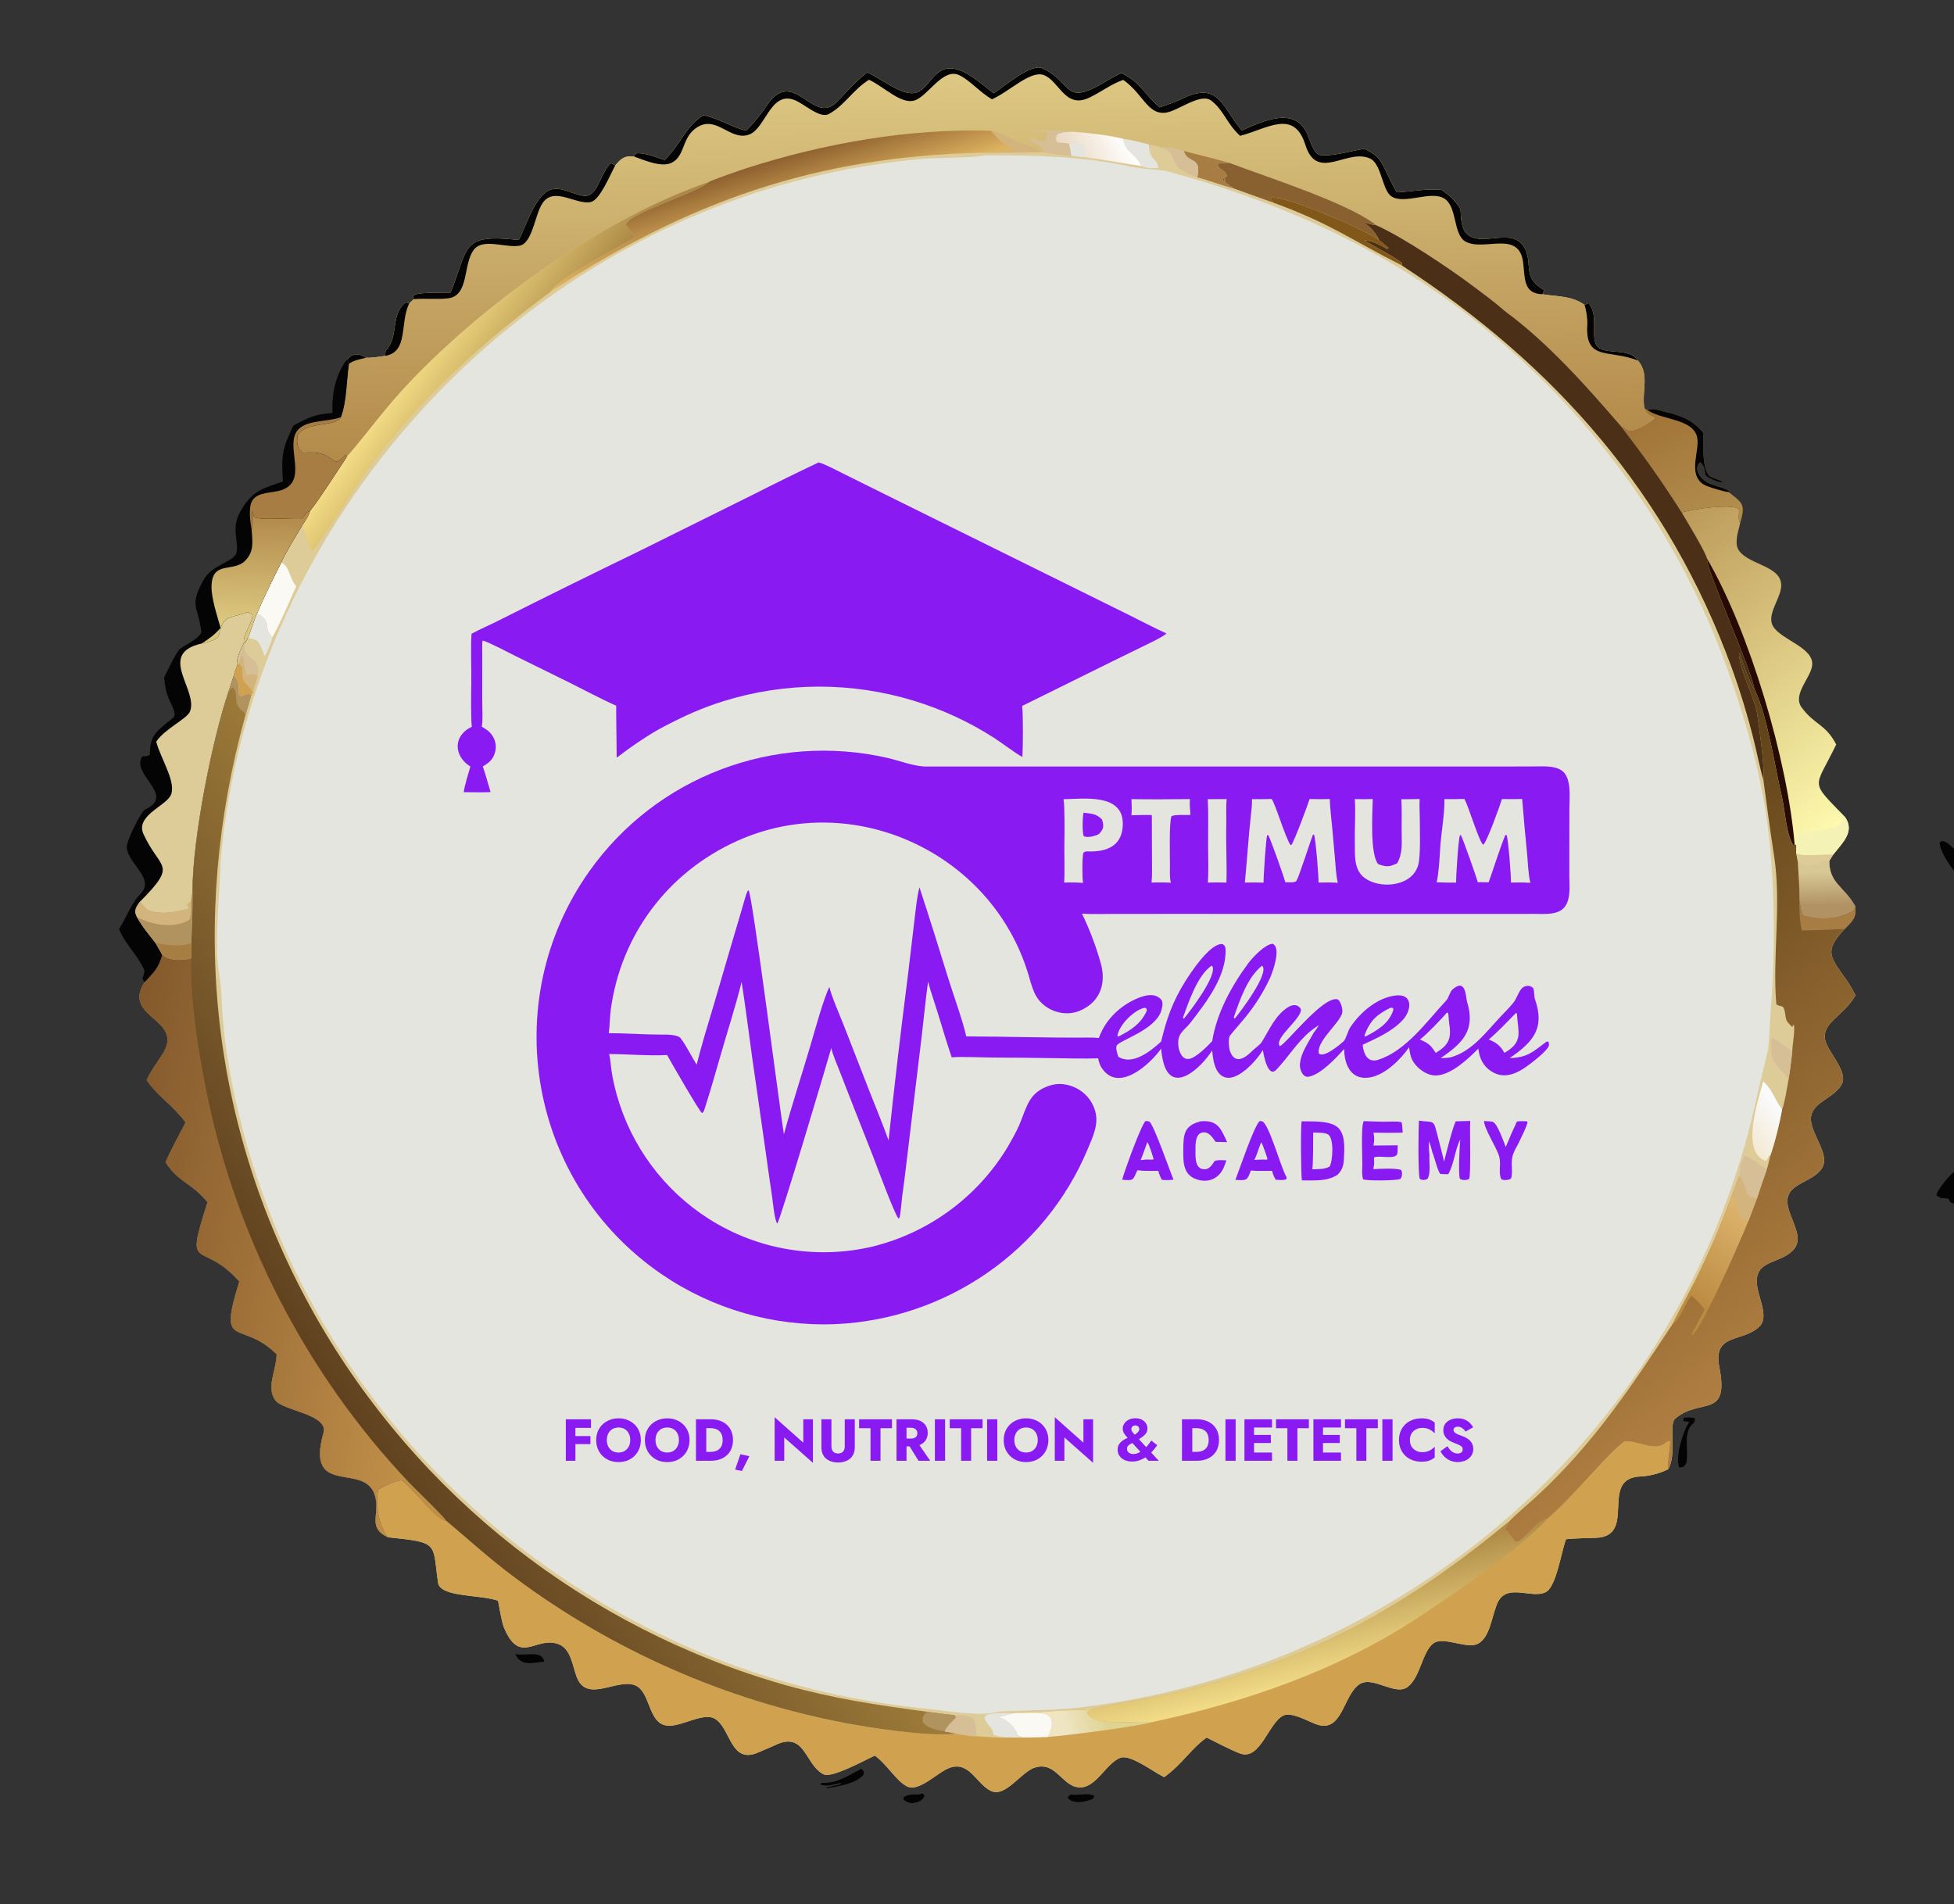<?xml version="1.0" encoding="UTF-8"?>
<svg xmlns="http://www.w3.org/2000/svg" width="824" height="803" viewBox="0 0 824 803" fill="none">
  <rect x="0" y="0" width="824" height="803" fill="#333333" stroke="none"/>
  <g clip-path="url(#clip0_157_14)">
    <path d="M823.998 507.606C821.511 507.046 822.143 505.624 821.621 505.511C818.942 504.939 818.929 505.826 816.598 504.072C816.68 501.893 822.778 494.789 823.998 494.229V507.606Z" fill="#040404"></path>
    <path d="M823.999 367.132C821.816 364.521 818.036 358.765 817.957 355.345L818.914 354.624C821.14 354.931 822.279 356.412 823.999 358.013V367.132Z" fill="#040404"></path>
    <path d="M365.657 30.54C372.538 33.512 381.53 41.695 387.437 38.635C392.923 35.791 394.64 26.209 404.436 29.528C409.324 31.184 414.769 36.063 419.035 39.349C424.376 35.771 434.865 26.705 439.497 28.776C452.888 34.762 447.988 45.516 466.827 34.037C468.109 33.256 471.152 31.527 472.943 30.816C481.613 35.168 482.271 39.631 489.065 45.301C491.703 44.359 495.593 43.048 498.06 41.828C514.087 33.904 515.067 44.875 523.655 55.009C532.248 51.324 545.993 44.421 551.29 56.557C552.387 59.07 554.01 65.014 556.671 65.379C561.817 66.086 570.173 63.528 575.467 62.735C580.524 65.435 581.849 66.607 584.321 71.944C584.79 72.958 587.981 79.731 589.05 81.127C596.085 80.791 600.661 79.525 607.892 80.076C611.823 82.908 613.218 84.093 615.871 88.157C616.171 91.954 615.953 96.863 619.265 99.224C626.414 104.327 640.673 93.936 644.084 107.732C645.223 112.34 643.534 117.194 649.343 121.185C649.934 121.587 650.546 121.952 651.183 122.277L650.433 124.08C657.082 125.129 663.001 124.739 668.185 128.58L669.912 127.834C674.447 133.243 670.376 142.599 673.649 146.154C677.026 149.825 687.129 146.42 690.702 152.05C695.705 157.729 692.309 164.755 693.386 172.044C695.042 175.046 694.771 174.381 698.115 176.289C695.815 178.416 690.026 181.956 686.763 181.787C685.865 181.181 684.376 180.104 683.473 179.614C693.688 192.86 700.237 202.049 709.229 216.14C711.077 219.256 719.475 233.079 719.897 235.644C719.022 239.057 738.302 281.367 739.809 290.456C745.49 302.107 748.459 323.489 751.488 336.222C752.64 341.063 753.415 353.404 756.619 356.775L756.819 356.353L757.51 356.176L757.484 359.772C760.813 361.514 768.677 359.972 773.061 360.376L771.423 362.974C771.298 372.52 777.78 373.85 782.434 382.282C782.788 387.187 781.196 388.389 777.895 391.721C769.248 400.991 771.49 403.195 778.56 413.087C779.973 415.064 781.365 417.568 782.481 419.729C777.327 428.475 768.519 431.15 769.604 438.195C770.405 443.389 779.737 451.925 776.585 457.385C772.687 464.134 761.74 464.98 763.951 474.171C765.394 480.179 771.444 487.539 768.396 492.505C764.355 499.09 752.54 498.694 753.853 507.931C754.705 513.928 760.422 521.18 756.972 526.141C751.987 533.312 739.663 530.576 740.935 541.669C741.16 546.291 745.912 555.047 742.299 559.003C735.561 566.381 722.126 561.678 725.041 576.485C729.409 598.672 716.786 589.223 706.468 598.212C703.471 600.823 707.289 613.083 703.487 619.532L702.826 619.86C699.543 621.455 695.369 622.463 691.723 622.619C674.061 623.379 690.745 647.896 672.901 648.499C669.063 648.63 664.193 648.671 660.393 649.067C658.417 654.292 656.273 669.114 651.905 671.364C645.566 674.63 634.25 666.429 630.854 677.607C628.979 682.573 628.091 690.473 623.349 693.099C618.74 695.649 608.878 689.946 604.645 692.869C599.762 696.242 599.092 707.123 593.677 711.32C588.395 715.409 579.055 706.55 573.361 710.2C566.301 714.726 566.163 731.254 554.972 727.073C551.21 725.666 544.547 721.79 541.174 723.442C534.894 726.516 531.422 742.678 522.854 739.407C518.9 737.898 512.999 734.783 508.851 732.735C502.144 737.468 498.853 743.655 490.946 749.414C486.34 747.24 476.843 739.785 472.598 741.22C465.888 743.486 461.453 756.536 452.676 753.196C446.969 750.749 444.298 743.028 436.49 745.348C430.569 747.107 424.061 758.211 417.812 755.196C411.693 752.245 408.861 742.486 400.403 745.511C395.339 747.322 387.506 755.932 382.405 753.278C377.868 750.915 373.938 743.867 368.917 740.333C364.984 742.069 350.779 749.953 347.332 748.23C339.309 744.217 339.68 729.607 326.65 736.011C324.677 736.954 322.041 737.959 320.022 738.885C307.849 744.455 308.269 728.482 301.27 724.684C296.231 721.948 286.246 728.85 280.682 727.587C273.064 726.027 274.323 712.831 267.437 710.537C259.737 707.975 247.336 718.24 243.189 707.141C241.422 702.41 240.753 695.462 235.768 693.431C226.128 689.508 219.337 702.628 212.517 686.319C211.632 684.205 210.521 677.635 210.029 675.021C202.572 672.356 185.609 673.643 184.724 667.408C182.312 650.422 185.359 650.532 163.527 648.243C155.635 644.471 159.339 639.817 158.633 633.247C156.611 614.423 128.218 633.291 136.41 604.188C138.594 596.429 119.526 594.926 116.188 590.599C112.169 585.39 116.313 578.28 116.635 571.782L116.666 571.056L116.156 570.58C101.124 556.323 91.799 569.703 100.915 540.409C84.725 522.119 77.564 538.025 87.503 506.979C81.02 498.827 75.36 498.773 69.814 490.081C71.909 485.194 75.769 478.199 78.27 473.322C73.233 466.39 66.586 462.346 61.853 455.488C63.771 451.232 66.234 448.24 68.665 444.327C77.902 429.469 51.224 429.316 60.964 414.187C64.983 409.865 66.817 408.341 68.404 402.597C71.623 405.303 76.705 405.149 80.58 404.098L80.667 397.687C80.904 390.317 81.322 382.947 81.167 375.576C81.269 353.343 89.36 312.4 96.338 291.732L98.631 284.738C98.932 283.288 99.439 282.165 99.98 280.794C99.537 277.393 101.467 274.043 102.906 270.951L103.377 271.051L104.468 269.056C105.481 267.192 106.903 261.775 108.37 258.737C111.636 251.094 114.914 244.518 118.663 237.141C119.175 235.132 125.853 224.205 127.349 221.712C128.709 219.599 130.07 217.812 130.766 215.415C134.857 210.314 142.269 198.601 146.165 192.786L145.827 191.727C140.8 197.398 141.21 193.196 135.846 191.424C133.595 190.681 130.482 190.676 128.108 190.861L127.607 190.904C124.999 188.968 125.154 186.249 125.508 183.45C129.009 177.587 141.622 180.153 143.776 175.908C146.274 169.217 146.098 160.782 147.169 153.408L146.259 151.675C149.15 148.705 151.266 148.988 154.39 150.851C156.841 150.962 159.922 150.421 162.415 150.077L162.628 148.007C168.443 141.912 164.459 132.628 171.102 127.527L172.553 127.956L174.519 126.157L174.156 125.134L174.923 124.248C177.882 123.232 186.326 123.464 190.035 123.419C197.855 103.709 194.418 98.55 218.773 101.206C221.929 94.998 224.619 85.922 229.639 81.502C234.81 76.949 241.147 82.145 246.249 82.603C252.223 83.138 252.739 73.369 257.68 68.8L259.45 69.774C261.869 66.831 263.517 65.474 267.468 66.055L267.862 64.821C270.582 63.905 277.2 66.447 280.24 67.472C287.103 61.02 288.83 53.362 296.671 48.582C303.708 50.18 308.199 53.456 314.597 55.13C316.961 52.913 321.064 48.033 322.755 45.355C334.478 26.791 342.659 53.393 352.8 43.069C357.409 38.376 360.572 34.513 365.657 30.54Z" fill="#DDCB98"></path>
    <path d="M365.657 30.54C372.538 33.512 381.53 41.695 387.437 38.635C392.923 35.791 394.64 26.209 404.436 29.528C409.324 31.184 414.769 36.063 419.035 39.349C424.376 35.771 434.865 26.705 439.497 28.776C452.888 34.762 447.988 45.516 466.827 34.037C468.109 33.256 471.152 31.527 472.943 30.816C481.613 35.168 482.271 39.631 489.065 45.301C491.703 44.359 495.593 43.048 498.06 41.828C514.087 33.904 515.067 44.875 523.655 55.009C532.248 51.324 545.993 44.421 551.29 56.557C552.388 59.07 554.01 65.014 556.671 65.379C561.817 66.086 570.173 63.528 575.467 62.735C580.524 65.435 581.849 66.607 584.321 71.944C584.79 72.958 587.981 79.731 589.05 81.127C596.085 80.791 600.661 79.525 607.892 80.076C611.823 82.908 613.218 84.093 615.871 88.157C616.171 91.954 615.953 96.863 619.265 99.224C626.414 104.327 640.673 93.936 644.084 107.732C645.223 112.34 643.534 117.194 649.343 121.185C649.934 121.587 650.546 121.952 651.183 122.277L650.433 124.08C657.082 125.129 663.001 124.739 668.185 128.58L669.912 127.834C674.447 133.243 670.376 142.599 673.649 146.154C677.026 149.825 687.129 146.42 690.702 152.05C695.705 157.729 692.309 164.755 693.386 172.044C695.042 175.046 694.771 174.381 698.115 176.289C695.815 178.416 690.026 181.956 686.764 181.787C685.865 181.181 684.376 180.104 683.473 179.614C668.986 162.818 652.68 144.453 634.724 131.275C630.542 127.568 625.931 124.204 621.465 120.831C611.672 113.474 591.387 99.801 580.327 94.965C568.893 85.681 533.436 74.385 518.494 68.689C512.16 66.875 505.558 65.334 499.155 63.651C495.066 62.583 493.763 62.329 489.554 62.13C487.773 61.591 486.278 61.308 484.469 60.943C480.508 59.889 477.736 59.176 473.639 58.53C467.081 56.931 459.16 56.058 452.428 55.574C449.889 55.736 447.596 55.558 445.605 56.959C445.178 58.95 445.16 58.129 445.787 60.029L450.869 60.538C451.204 62.074 451.75 64.173 451.793 65.69C447.916 65.356 443.809 64.708 439.935 64.17L438.164 64.252L437.739 62.673C430.218 60.721 422.132 55.97 417.771 55.111C383.565 54.085 347.595 60.396 315.024 70.836C312.962 71.497 300.546 75.761 298.974 76.689C254.598 92.041 205.372 126.936 172.874 161.079C162.021 172.48 155.698 181.774 146.165 192.786L145.827 191.727C140.8 197.398 141.211 193.196 135.846 191.424C133.595 190.681 130.482 190.676 128.108 190.861L127.607 190.904C124.999 188.968 125.154 186.249 125.509 183.45C129.009 177.587 141.623 180.153 143.776 175.908C146.274 169.217 146.098 160.782 147.169 153.408L146.259 151.675C149.15 148.705 151.266 148.988 154.39 150.851C156.841 150.962 159.922 150.421 162.415 150.077L162.628 148.007C168.443 141.912 164.459 132.628 171.102 127.527L172.553 127.956L174.519 126.157L174.156 125.134L174.923 124.248C177.882 123.232 186.326 123.464 190.035 123.419C197.855 103.709 194.418 98.55 218.773 101.206C221.929 94.998 224.619 85.922 229.639 81.502C234.81 76.949 241.147 82.145 246.249 82.603C252.224 83.138 252.739 73.369 257.68 68.8L259.45 69.774C261.869 66.831 263.517 65.474 267.468 66.055L267.862 64.821C270.582 63.905 277.2 66.447 280.24 67.472C287.103 61.02 288.83 53.362 296.671 48.582C303.708 50.18 308.2 53.456 314.597 55.13C316.962 52.913 321.064 48.033 322.755 45.355C334.478 26.791 342.659 53.393 352.8 43.069C357.409 38.376 360.572 34.513 365.657 30.54Z" fill="url(#paint0_linear_157_14)"></path>
    <path d="M365.658 30.54C372.539 33.512 381.531 41.695 387.438 38.635C392.924 35.791 394.641 26.209 404.437 29.528C409.325 31.184 414.77 36.063 419.036 39.349C424.377 35.771 434.866 26.705 439.498 28.776C452.889 34.762 447.989 45.516 466.828 34.037C468.11 33.256 471.153 31.527 472.944 30.816C481.614 35.168 482.272 39.631 489.066 45.301C491.704 44.359 495.594 43.048 498.061 41.828C514.088 33.904 515.068 44.875 523.656 55.009C532.249 51.324 545.994 44.421 551.291 56.557C552.389 59.07 554.011 65.014 556.672 65.379C561.818 66.086 570.174 63.528 575.468 62.735C580.525 65.435 581.85 66.607 584.322 71.944C584.791 72.958 587.982 79.731 589.051 81.127C596.086 80.791 600.662 79.525 607.893 80.076C611.824 82.908 613.219 84.093 615.872 88.157C616.172 91.954 615.954 96.863 619.266 99.224C626.415 104.327 640.674 93.936 644.085 107.732C645.224 112.34 643.535 117.194 649.344 121.185C649.935 121.587 650.547 121.952 651.184 122.277L650.434 124.08C642.166 123.849 643.151 117.011 642.284 110.533C640.464 96.934 625.858 106.11 618.065 101.899C612.658 98.977 614.654 87.161 609.017 83.699C603.308 80.21 592.135 86.448 586.712 82.772C583.035 80.279 582.523 69.736 578.281 67.133C568.587 61.818 555.5 77.196 550.462 61.065C545.669 45.716 534.191 54.438 522.942 57.283C517.115 51.867 516.209 46.688 510.861 42.489C506.268 38.88 496.648 46.971 491.441 47.534C483.861 48.353 482.075 39.581 473.668 33.684C468.172 35.627 464.32 38.88 459.159 41.266C449.03 45.948 446.707 34.033 440.094 31.633C434.513 29.607 425.58 38.696 418.302 41.877C412.848 38.608 409.243 34.057 404.634 31.755C397.697 28.288 391.302 40.61 385.69 42.352C379.963 44.128 373.084 36.734 366.459 33.641C359.7 37.825 356.225 44.444 349.498 48.091C345.623 50.192 338.696 43.367 334.783 42.093C324.913 38.515 322.794 54.132 315.99 56.711C307.643 59.875 301.665 47.203 292.68 54.645C287.616 58.84 288.66 66.011 283.189 68.654C278.89 70.73 271.809 67.573 267.469 66.055L267.863 64.821C270.583 63.905 277.201 66.447 280.241 67.472C287.104 61.02 288.831 53.362 296.672 48.582C303.709 50.18 308.2 53.456 314.598 55.13C316.962 52.913 321.065 48.033 322.756 45.355C334.479 26.791 342.66 53.393 352.801 43.069C357.41 38.376 360.573 34.513 365.658 30.54Z" fill="#040404"></path>
    <path d="M218.773 101.206C221.929 94.998 224.619 85.922 229.639 81.502C234.811 76.949 241.148 82.145 246.249 82.603C252.224 83.138 252.74 73.369 257.68 68.8L259.451 69.774C257.393 73.403 253.12 84.218 249.196 85.17C243.203 86.624 233.679 78.508 228.867 85.563C225.622 90.04 224.639 102.463 219.217 103.581C213.585 104.743 203.871 100.308 199.945 105.151C195.092 111.137 198.06 124.772 188.88 125.809C184.108 126.348 179.251 125.725 174.519 126.157L174.156 125.134L174.924 124.248C177.882 123.232 186.326 123.464 190.036 123.419C197.855 103.709 194.418 98.55 218.773 101.206Z" fill="#040404"></path>
    <path d="M162.414 150.077L162.627 148.007C168.442 141.912 164.458 132.628 171.101 127.527L172.552 127.956C168.473 136.476 172.367 148.365 162.414 150.077Z" fill="#040404"></path>
    <path d="M668.184 128.58L669.911 127.834C674.446 133.243 670.374 142.599 673.647 146.154C677.025 149.825 687.128 146.42 690.7 152.05C678.867 147.193 668.34 152.484 669.371 136.974C669.527 134.627 668.979 130.848 668.184 128.58Z" fill="#040404"></path>
    <path d="M439.935 64.17C439.686 63.198 439.185 62.459 438.686 61.586C436.467 60.456 435.331 60.047 433.719 58.08C436.71 58.724 438.159 59.852 441.176 59.16C442.535 59.506 444.449 60.12 445.787 60.029L450.869 60.538C451.204 62.074 451.75 64.173 451.793 65.69C447.916 65.356 443.809 64.708 439.935 64.17Z" fill="#D6BE97"></path>
    <path d="M441.177 59.16C441.121 58.148 441.479 57.342 441.791 56.367L441.29 55.654C438.861 55.537 436.919 55.543 434.49 55.597L434.234 55.239C439.56 54.958 447.29 54.619 452.429 55.574C449.89 55.736 447.598 55.558 445.607 56.959C445.179 58.95 445.161 58.129 445.788 60.029C444.45 60.12 442.536 59.506 441.177 59.16Z" fill="#D6BE97"></path>
    <path d="M146.258 151.675C149.149 148.705 151.265 148.988 154.39 150.851C151.934 151.467 149.141 151.914 147.168 153.408L146.258 151.675Z" fill="#040404"></path>
    <path d="M652.572 640.405C663.473 631.26 676.567 614.292 684.917 607.914C689.884 607.037 697.283 612.17 701.845 608.879C702.905 608.114 702.91 607.904 704.276 607.71C704.125 610.408 702.802 617.985 703.486 619.532L702.825 619.86C699.542 621.455 695.368 622.463 691.722 622.619C674.059 623.379 690.744 647.896 672.9 648.499C669.062 648.63 664.192 648.671 660.392 649.067C658.416 654.292 656.272 669.114 651.904 671.364C645.565 674.63 634.249 666.429 630.853 677.607C628.977 682.573 628.089 690.473 623.348 693.099C618.739 695.649 608.876 689.946 604.644 692.869C599.761 696.242 599.091 707.123 593.676 711.32C588.394 715.409 579.054 706.55 573.36 710.2C566.3 714.726 566.162 731.254 554.971 727.073C551.209 725.666 544.546 721.79 541.173 723.442C534.893 726.516 531.42 742.678 522.853 739.407C518.899 737.898 512.998 734.783 508.85 732.735C502.143 737.468 498.852 743.655 490.945 749.414C486.338 747.24 476.842 739.785 472.597 741.22C465.887 743.486 461.452 756.536 452.675 753.196C446.968 750.749 444.297 743.028 436.489 745.348C430.568 747.107 424.06 758.211 417.811 755.196C411.692 752.245 408.859 742.486 400.402 745.511C395.338 747.322 387.505 755.932 382.404 753.278C377.867 750.915 373.937 743.867 368.916 740.333C364.983 742.069 350.778 749.953 347.331 748.23C339.308 744.217 339.679 729.607 326.649 736.011C324.676 736.954 322.04 737.959 320.021 738.885C307.848 744.455 308.267 728.482 301.269 724.684C296.23 721.948 286.245 728.85 280.681 727.587C273.063 726.027 274.322 712.831 267.436 710.537C259.736 707.975 247.334 718.24 243.188 707.141C241.421 702.41 240.752 695.462 235.767 693.431C226.126 689.508 219.336 702.628 212.516 686.319C211.631 684.205 210.52 677.635 210.028 675.021C202.571 672.356 185.608 673.643 184.723 667.408C182.311 650.422 185.358 650.532 163.525 648.243C159.698 643.31 158.16 634.165 159.524 628.197C161.45 626.933 167.088 624.235 169.371 624.251C173.832 627.13 184.124 641.152 188.162 641.288C197.943 649.55 206.483 657.345 216.821 665.06C258.037 695.838 305.703 716.872 356.231 726.572C367.626 728.71 389.777 732.085 401.029 731.244C401.71 731.188 402.388 731.108 403.063 731.004C405.602 731.461 409.21 732.257 411.687 732.137C415.283 732.395 420.736 732.952 424.178 732.668L431.194 732.714C434.716 732.635 438.485 732.622 441.981 732.461C443.112 729.63 444.44 726.96 442.887 724.053C440.369 722.163 440.755 722.718 437.239 722.255C441.1 721.488 455.375 721.05 460.137 720.833C471.918 717.872 486.5 716.307 500.027 712.847C554.835 698.832 593.653 676.947 636.504 641.502C635.667 642.819 635.237 643.477 634.605 644.893C636.278 646.348 637.676 648.405 639.034 650.197C641.632 651.12 648.336 640.781 652.572 640.405Z" fill="#D0A24F"></path>
    <path d="M636.506 641.502C635.669 642.819 635.239 643.477 634.607 644.893C636.281 646.349 637.678 648.405 639.037 650.197C641.634 651.12 648.339 640.781 652.574 640.405C640.58 653.399 614.578 671.114 598.763 681.622C564.826 704.172 525.343 717.782 485.686 726.255C482.001 725.37 458.757 728.646 458.512 721.756L460.139 720.833C471.921 717.872 486.502 716.307 500.029 712.847C554.838 698.833 593.655 676.947 636.506 641.502Z" fill="url(#paint1_linear_157_14)"></path>
    <path d="M437.238 722.255C441.1 721.488 455.374 721.051 460.136 720.833L458.509 721.756C458.754 728.646 481.998 725.37 485.683 726.255C477.614 728.377 450.75 731.715 441.98 732.461C443.111 729.63 444.439 726.96 442.886 724.053C440.368 722.163 440.754 722.718 437.238 722.255Z" fill="url(#paint2_linear_157_14)"></path>
    <path d="M98.631 284.738C102.46 289.254 99.278 292.786 101.709 293.601C103.57 292.801 104.058 292.451 106.051 292.88L103.501 301.639C79.466 388.233 88.621 476.448 133.033 554.991C176.128 630.882 247.36 686.79 331.351 710.642C352.486 716.496 369.209 718.905 390.896 721.823C393.496 722.14 400.121 723.163 402.363 723.196L403.213 724.216C401.327 726.301 399.392 727.725 398.335 730.121C399.576 730.341 401.949 730.686 403.064 731.004C402.389 731.108 401.711 731.188 401.03 731.244C389.778 732.085 367.627 728.71 356.232 726.572C305.704 716.872 258.038 695.838 216.822 665.06C206.485 657.345 197.944 649.55 188.163 641.288C184.125 641.152 173.833 627.13 169.372 624.251C167.089 624.235 161.451 626.933 159.525 628.197C158.161 634.165 159.7 643.31 163.527 648.243C155.635 644.471 159.339 639.817 158.633 633.247C156.611 614.423 128.218 633.291 136.41 604.188C138.594 596.429 119.526 594.926 116.188 590.599C112.169 585.39 116.313 578.28 116.635 571.782L116.666 571.056L116.156 570.58C101.124 556.323 91.799 569.703 100.915 540.409C84.725 522.119 77.564 538.025 87.503 506.979C81.02 498.827 75.36 498.773 69.814 490.081C71.909 485.194 75.769 478.199 78.27 473.322C73.233 466.39 66.586 462.346 61.853 455.488C63.771 451.232 66.234 448.24 68.665 444.327C77.902 429.469 51.224 429.316 60.964 414.187C64.983 409.865 66.817 408.341 68.404 402.597C71.623 405.303 76.705 405.149 80.58 404.098L80.667 397.687C80.904 390.317 81.322 382.947 81.167 375.576C81.269 353.343 89.36 312.4 96.338 291.732L98.631 284.738Z" fill="url(#paint3_linear_157_14)"></path>
    <path d="M68.404 402.597C71.623 405.303 76.705 405.149 80.58 404.098C80.317 421.969 83.293 441.164 86.759 458.764C98.97 520.776 128.996 579.329 172.535 625.197C174.773 627.555 187.231 639.503 188.163 641.288C184.125 641.152 173.833 627.13 169.372 624.251C167.089 624.235 161.451 626.933 159.525 628.197C158.161 634.165 159.7 643.31 163.527 648.244C155.635 644.471 159.339 639.817 158.633 633.247C156.611 614.423 128.218 633.291 136.41 604.188C138.594 596.43 119.526 594.926 116.188 590.599C112.169 585.39 116.313 578.28 116.635 571.782L116.666 571.056L116.156 570.58C101.124 556.323 91.799 569.703 100.915 540.409C84.725 522.119 77.564 538.025 87.503 506.979C81.02 498.827 75.36 498.773 69.814 490.081C71.909 485.194 75.769 478.199 78.27 473.322C73.233 466.39 66.586 462.346 61.853 455.488C63.771 451.232 66.234 448.24 68.665 444.328C77.902 429.469 51.224 429.316 60.964 414.187C64.983 409.865 66.817 408.341 68.404 402.597Z" fill="url(#paint4_linear_157_14)"></path>
    <path d="M390.894 721.823C393.494 722.14 400.119 723.163 402.361 723.196L403.21 724.216C401.324 726.301 399.39 727.725 398.333 730.121C395.134 729.4 390.689 728.988 389.016 725.912C389.08 723.403 389.062 724.14 390.894 721.823Z" fill="#B1935F"></path>
    <path d="M98.63 284.738C102.458 289.254 99.276 292.786 101.707 293.601C103.568 292.801 104.056 292.451 106.049 292.88L103.5 301.639L102.908 300.371C97.356 296.522 101.221 292.387 97.997 289.799L96.336 291.732L98.63 284.738Z" fill="#B1935F"></path>
    <path d="M743.601 328.718C744.489 325.831 741.685 305.176 740.991 300.908C739.857 293.934 733.506 282.467 733.317 275.383L733.787 275.598C734.517 278.429 738.158 288.916 739.809 290.456C745.49 302.107 748.458 323.489 751.488 336.222C752.64 341.063 753.415 353.404 756.619 356.775L756.819 356.353L757.509 356.176L757.484 359.772C760.813 361.514 768.677 359.972 773.06 360.376L771.423 362.974C771.297 372.52 777.779 373.85 782.434 382.282C782.787 387.187 781.196 388.389 777.894 391.721C769.248 400.991 771.489 403.196 778.56 413.087C779.972 415.064 781.364 417.568 782.48 419.729C777.326 428.475 768.518 431.15 769.603 438.195C770.404 443.389 779.737 451.925 776.584 457.385C772.687 464.134 761.739 464.98 763.95 474.172C765.394 480.179 771.443 487.539 768.395 492.505C764.355 499.09 752.54 498.694 753.853 507.931C754.705 513.928 760.422 521.18 756.972 526.141C751.987 533.312 739.663 530.576 740.935 541.67C741.16 546.291 745.912 555.047 742.299 559.003C735.561 566.381 722.126 561.678 725.041 576.485C729.409 598.672 716.785 589.223 706.468 598.212C703.471 600.823 707.289 613.083 703.486 619.532C702.803 617.985 704.126 610.408 704.277 607.71C702.91 607.904 702.905 608.114 701.846 608.879C697.283 612.17 689.885 607.037 684.918 607.914C676.568 614.292 663.474 631.26 652.572 640.405C648.337 640.781 641.633 651.12 639.035 650.197C637.676 648.405 636.279 646.349 634.605 644.893C635.238 643.477 635.667 642.819 636.504 641.502C637.131 640.518 646.523 632.342 647.971 631.01C671.726 609.157 687.848 584.865 705.4 558.223C707.972 552.807 711.841 546.14 714.659 540.519C720.534 528.747 725.762 516.667 730.32 504.325C731.315 501.504 732.347 498.696 733.414 495.901C737.652 500.903 734.402 504.68 740.919 505.327C742.248 501.19 743.645 497.075 745.114 492.986C745.669 491.18 746.078 489.221 746.511 487.372C748.399 482.224 750.526 473.297 751.511 467.875C752.632 465.009 753.52 459.122 754.111 455.889C754.866 451.496 755.329 447.711 755.815 443.294C755.905 439.563 757.01 435.438 756.468 431.942L755.782 433.088C753.691 430.907 753.251 430.935 752.839 427.748C752.228 423.002 751.089 424.961 749.083 423.534C747.342 403.83 751.291 381.573 748.172 361.214C746.554 350.648 744.981 339.298 743.601 328.718Z" fill="url(#paint5_linear_157_14)"></path>
    <path d="M733.412 495.901C737.65 500.903 734.4 504.68 740.917 505.327L737.445 514.513C733.862 523.418 719.527 556.239 713.894 562.952L713.316 562.762C713.288 562.89 718.437 553.014 718.813 552.339C717.861 550.554 714.834 547.605 713.247 546.298C710.463 549.794 708.579 556.574 705.398 558.223C707.97 552.807 711.839 546.14 714.657 540.519C720.532 528.747 725.76 516.667 730.318 504.325C731.314 501.504 732.345 498.696 733.412 495.901Z" fill="url(#paint6_linear_157_14)"></path>
    <path d="M733.414 495.901C737.652 500.903 734.402 504.68 740.92 505.327L737.447 514.513L736.633 514.641C731.17 512.68 734.149 508.524 730.32 504.325C731.316 501.504 732.347 498.696 733.414 495.901Z" fill="#D3B47D"></path>
    <path d="M757.484 359.772C760.814 361.514 768.677 359.972 773.061 360.376L771.423 362.974C771.298 372.52 777.78 373.85 782.435 382.282L781.654 383.88C776.106 387.693 767.27 388.092 760.806 386.21C759.511 385.834 759.04 381.008 758.825 379.591C758.894 374.523 758.401 368.296 758.111 363.135L757.484 359.772Z" fill="url(#paint7_linear_157_14)"></path>
    <path d="M757.484 359.772C760.814 361.514 768.677 359.972 773.061 360.376L771.423 362.974C769.215 363.051 768.851 362.936 766.983 363.946L767.797 363.897C764.731 365.529 760.816 365.393 758.111 363.135L757.484 359.772Z" fill="#DDCB98"></path>
    <path d="M758.825 379.591C759.04 381.008 759.511 385.834 760.806 386.21C767.27 388.092 776.106 387.693 781.654 383.88L782.435 382.282C782.788 387.187 781.196 388.389 777.895 391.721C771.782 392.03 765.927 392.327 759.805 392.363C758.907 388 758.725 384.026 758.825 379.591Z" fill="#A77D44"></path>
    <path d="M581.51 101.21C580.607 98.807 577.751 95.495 575.555 94.214L575.499 93.815C577.144 94.358 578.598 94.774 580.325 94.965C591.385 99.801 611.671 113.474 621.464 120.831C625.929 124.204 630.541 127.568 634.722 131.275C652.679 144.453 668.985 162.818 683.471 179.614C693.687 192.86 700.235 202.049 709.228 216.14C711.075 219.256 719.474 233.079 719.896 235.644C719.021 239.057 738.3 281.367 739.808 290.456C738.157 288.916 734.516 278.429 733.786 275.598L733.315 275.383C733.505 282.467 739.856 293.934 740.99 300.908C741.683 305.176 744.488 325.831 743.6 328.719C742.28 324.461 740.788 316.94 739.588 312.193C737.003 301.869 733.899 291.681 730.291 281.669C703.447 208.261 656.131 154.274 591.112 111.907L591.278 111.08C590.584 109.638 575.878 102.006 575.445 101.406C578.224 101.219 582.585 103.63 584.896 104.98L585.574 104.555C584.246 103.407 582.892 102.292 581.51 101.21Z" fill="#4C2F17"></path>
    <path d="M298.973 76.689C294.247 81.386 264.184 90.079 263.999 94.854C265.409 97.007 266.159 97.893 267.833 99.8C266.604 101.804 236.449 115.881 232.107 123.09C202.273 145.136 176.009 169.127 154.119 199.238C151.694 202.574 132.853 232.114 131.676 232.43C128.781 228.664 129.603 225.068 127.348 221.712C128.708 219.599 130.069 217.812 130.765 215.416C134.856 210.314 142.268 198.601 146.164 192.786C155.697 181.774 162.02 172.48 172.873 161.079C205.371 126.936 254.597 92.041 298.973 76.689Z" fill="url(#paint8_linear_157_14)"></path>
    <path d="M298.972 76.689C300.543 75.761 312.96 71.497 315.022 70.836C347.593 60.396 383.563 54.085 417.769 55.111C422.129 55.97 430.216 60.721 437.737 62.673L438.162 64.252L413.754 64.403C343.847 65.994 289.808 85.122 232.105 123.09C236.448 115.881 266.603 101.804 267.831 99.8C266.158 97.893 265.408 97.007 263.998 94.854C264.182 90.079 294.246 81.386 298.972 76.689Z" fill="url(#paint9_linear_157_14)"></path>
    <path d="M417.769 55.111C422.13 55.97 430.216 60.721 437.737 62.673L438.162 64.252L413.754 64.403C418.46 63.992 423.171 63.651 427.887 63.379C422.47 60.425 421.892 59.494 417.769 55.111Z" fill="#D3B47D"></path>
    <path d="M520.114 79.42L516.613 76.859L516.442 75.015L516.096 76.455L515.198 75.404C516.411 74.981 516.398 75.044 517.373 74.228C516.633 71.407 514.468 72.153 513.273 69.372C514.376 68.49 516.923 68.714 518.494 68.689C533.436 74.385 568.893 85.681 580.327 94.965C578.6 94.774 577.146 94.358 575.501 93.815L575.557 94.214C577.753 95.495 580.609 98.807 581.512 101.21C576.87 97.43 540.806 81.633 535.565 83.462L536.796 85.394L520.114 79.42Z" fill="#896130"></path>
    <path d="M452.426 55.574C459.159 56.058 467.079 56.931 473.638 58.53C474.418 64.317 478.735 64.307 481.297 70.016C473.205 68.782 465.459 67.311 457.273 66.26L451.791 65.69C451.748 64.173 451.203 62.074 450.868 60.538L445.785 60.029C445.159 58.129 445.176 58.95 445.604 56.959C447.595 55.558 449.888 55.736 452.426 55.574Z" fill="url(#paint10_linear_157_14)"></path>
    <path d="M450.867 60.538C453.032 60.551 455.443 60.246 457.109 61.38C458.002 63.583 457.595 63.725 457.272 66.26L451.791 65.69C451.748 64.173 451.202 62.074 450.867 60.538Z" fill="#E5E5E0"></path>
    <path d="M743.531 455.986C747.73 459.899 747.889 462.727 751.098 467.282L751.512 467.875C750.527 473.297 748.401 482.224 746.512 487.372L745.988 487.439C745.478 488.549 745.483 488.625 744.708 489.551C733.74 486.186 741.496 463.768 743.531 455.986Z" fill="url(#paint11_linear_157_14)"></path>
    <path d="M118.664 237.141C122.505 239.424 121.508 242.931 124.91 247.255C121.928 253.913 118.415 262.346 114.935 268.598C110.529 265.118 115.295 262.095 108.371 258.737C111.637 251.094 114.915 244.518 118.664 237.141Z" fill="#FBF9F3"></path>
    <path d="M536.793 85.393L535.562 83.462C540.803 81.633 576.867 97.43 581.509 101.21C582.891 102.292 584.245 103.407 585.573 104.555L584.895 104.98C582.584 103.63 578.224 101.219 575.445 101.406C575.877 102.006 590.584 109.638 591.277 111.08L591.111 111.907C570.05 101.275 561.27 94.334 536.793 85.393Z" fill="#81581A"></path>
    <path d="M427.698 722.426L437.238 722.255C440.754 722.718 440.368 722.163 442.886 724.053C444.439 726.96 443.111 729.63 441.98 732.461C438.484 732.622 434.715 732.635 431.194 732.714L429.123 731.694C428.202 728.385 424.448 724.874 421.062 724.124C423.322 723.477 425.415 722.969 427.698 722.426Z" fill="#FBF9F3"></path>
    <path d="M102.907 270.951L103.379 271.051C101.793 278.94 110.668 276.056 108.659 285.221C107.943 287.438 107.074 289.845 106.725 292.128L106.052 292.88C104.059 292.451 103.571 292.801 101.71 293.601C99.279 292.786 102.461 289.254 98.633 284.738C98.933 283.288 99.44 282.165 99.981 280.794C99.538 277.393 101.468 274.043 102.907 270.951Z" fill="#D6BE97"></path>
    <path d="M100.711 279.649C102.537 281.569 102.392 281.587 102.279 284.474C102.141 287.985 105.364 288.796 106.725 292.128L106.052 292.88C104.059 292.451 103.571 292.801 101.71 293.601C99.279 292.786 102.461 289.254 98.633 284.738C98.933 283.288 99.44 282.165 99.981 280.794L100.711 279.649Z" fill="#D0A24F"></path>
    <path d="M100.711 279.649L101.665 276.782L102.354 276.58C103.101 279.183 103.173 283.564 104.185 284.715C107.199 284.265 106.431 283.917 108.658 285.221C107.943 287.438 107.074 289.845 106.725 292.128C105.363 288.796 102.141 287.985 102.279 284.474C102.392 281.587 102.537 281.569 100.711 279.649Z" fill="#D3B47D"></path>
    <path d="M733.414 495.901C733.493 493.891 734.363 489.152 735.561 487.472C737.849 487.36 742.143 491.682 745.114 492.986C743.645 497.075 742.248 501.19 740.92 505.327C734.402 504.68 737.652 500.903 733.414 495.901Z" fill="#D6BE97"></path>
    <path d="M499.156 63.651C505.559 65.334 512.161 66.875 518.495 68.688C516.923 68.714 514.377 68.49 513.274 69.371C514.469 72.153 516.634 71.407 517.374 74.228C516.399 75.044 516.412 74.981 515.199 75.404L516.097 76.455L516.442 75.015L516.614 76.859L520.115 79.42C515.424 78.26 509.914 76.11 504.904 74.743C506.831 65.589 501.037 69.39 499.156 63.651Z" fill="#A77D44"></path>
    <path d="M424.177 732.668C422.084 732.385 421.096 732.282 419.039 731.589C418.23 727.625 416.836 728.421 415.121 724.646L415.63 723.396C418.177 722.076 424.6 722.393 427.699 722.426C425.416 722.969 423.323 723.477 421.063 724.124C424.449 724.874 428.203 728.385 429.124 731.694L431.194 732.714L424.177 732.668Z" fill="#E5E5E0"></path>
    <path d="M473.641 58.53C477.738 59.176 480.509 59.889 484.47 60.943L484.506 61.607C484.88 67.807 488.035 66.838 488.491 70.631C486.901 71.34 482.738 70.788 481.3 70.016C478.738 64.307 474.421 64.317 473.641 58.53Z" fill="#E5E5E0"></path>
    <path d="M754.11 455.889C753.181 451.641 747.402 449.897 746.983 443.721C746.855 441.844 746.397 439.121 747.551 437.53C750.276 439.492 753.032 441.412 755.814 443.294C755.328 447.711 754.865 451.496 754.11 455.889Z" fill="#D6BE97"></path>
    <path d="M108.37 258.737C115.294 262.095 110.528 265.118 114.935 268.598C114.32 271.304 112.776 274.35 111.596 276.922C110.748 274.567 109.932 271.44 108.077 269.941C106.476 269.371 106.151 269.294 104.469 269.056C105.482 267.192 106.903 261.775 108.37 258.737Z" fill="#E5E5E0"></path>
    <path d="M489.555 62.13C493.764 62.329 495.067 62.583 499.156 63.651C501.037 69.39 506.831 65.589 504.904 74.743C490.42 70.226 498.173 64.817 489.555 62.13Z" fill="#D6BE97"></path>
    <path d="M402.364 723.196C410.716 723.301 411.763 724.362 411.689 732.137C409.212 732.257 405.603 731.461 403.065 731.004C401.949 730.686 399.577 730.341 398.336 730.121C399.393 727.725 401.327 726.301 403.213 724.216L402.364 723.196Z" fill="#D6BE97"></path>
    <path d="M415.198 65.531C436.492 65.376 456.345 65.913 477.183 70.308C481.743 71.446 488.396 71.208 492.749 72.386C546.104 86.827 594.569 110.026 636.235 147.048C680.462 185.748 713.433 235.647 731.673 291.494C740.41 317.551 745.714 340.5 747.296 368.273C748.437 387.811 748.227 407.405 746.666 426.915C746.462 429.723 746.001 440.52 745.494 442.849C744.169 448.941 742.349 455.966 740.942 462.285C728.884 518.14 702.357 569.854 664.021 612.247C610.384 671.653 537.161 709.803 457.714 719.733C445.505 721.357 432.983 721.099 420.874 721.797C414.356 724.091 398.04 721.296 391.067 720.595C332.381 714.703 278.732 694.948 230.687 660.861C169.888 617.939 125.421 555.712 104.528 484.311C98.493 463.065 94.147 441.709 93.392 419.759C93.191 413.913 91.578 407.681 91.491 400.84C91.323 387.675 92.682 375.937 93.05 362.979C104.833 225.591 209.613 105.631 343.92 74.27C358.916 70.699 374.16 68.257 389.521 66.966C394.435 66.535 412.281 66.515 415.198 65.531Z" fill="#E5E5E0"></path>
    <path d="M146.258 151.675L147.168 153.408C146.097 160.782 146.273 169.217 143.776 175.908C141.622 180.153 129.008 177.587 125.508 183.45C125.153 186.249 124.998 188.968 127.606 190.904L128.107 190.861C130.481 190.676 133.594 190.681 135.845 191.424C141.21 193.196 140.799 197.398 145.826 191.727L146.164 192.786C142.268 198.601 134.856 210.314 130.765 215.416C130.069 217.812 128.708 219.599 127.348 221.712C125.852 224.206 119.174 235.132 118.662 237.141C114.913 244.518 111.635 251.094 108.369 258.737C106.902 261.775 105.48 267.192 104.467 269.056L103.377 271.051L102.905 270.951C101.466 274.043 99.536 277.393 99.979 280.794C99.438 282.165 98.931 283.288 98.631 284.738L96.337 291.732C89.359 312.4 81.269 353.343 81.166 375.576C81.321 382.947 80.903 390.317 80.667 397.687L80.579 404.098C76.704 405.149 71.623 405.303 68.403 402.597C66.817 408.341 64.982 409.865 60.963 414.187L60.075 412.632C60.347 411.844 61.118 409.678 60.832 409.031C57.885 402.377 53.19 398.833 50.18 391.749C53.193 387.23 55.408 380.732 59.231 376.95C65.695 370.556 53.771 364.184 53.448 357.222C53.326 354.594 59.51 342.155 61.247 341.349C74.382 335.255 55.01 326.762 59.99 318.962C61.289 318.898 62.101 319.001 63.18 318.285C63.015 309.406 66.956 307.823 73.047 302.649C74.769 301.189 72.256 297.143 71.454 295.271C69.936 291.732 69.598 289.494 69.205 285.674C70.714 282.682 73.724 276.301 75.371 274.168C76.611 272.562 85.28 268.89 84.893 266.11C83.343 254.987 79.753 255.784 85.836 244.538C89.393 237.964 98.866 236.942 99.736 233.026C100.785 228.303 97.368 223.02 101.148 216.091C106.059 207.087 110.368 206.081 119.309 203.06C118.552 191.848 119.069 189.143 123.733 179.457C130.566 175.845 132.268 174.842 140.184 174.138C139.845 166.409 141.445 157.933 146.258 151.675Z" fill="#040404"></path>
    <path d="M85.056 271.368C87.168 270.92 91.819 269.823 92.263 267.928C94.221 259.568 95.438 261.059 104.685 258.134L106.463 259.251C106.768 262.077 102.172 268.174 102.905 270.951C101.466 274.043 99.536 277.393 99.979 280.794C99.438 282.165 98.93 283.288 98.63 284.738L96.336 291.732C89.359 312.4 81.268 353.343 81.166 375.576C81.32 382.947 80.903 390.317 80.666 397.687L80.579 404.098C76.704 405.149 71.622 405.303 68.403 402.597C67.585 400.983 66.442 399.145 65.516 397.554C62.753 394.03 59.894 390.634 57.745 386.706L57.066 384.865C57.1 382.727 57.824 381.988 59.015 380.261C75.231 363.836 67.542 367.16 60.495 351.709C57.111 344.287 69.116 340.119 71.765 335.797C74.979 330.55 67.57 319.673 65.892 312.745C69.446 307.349 78.878 303.13 80.125 300.028C83.749 291.011 65.928 275.646 85.056 271.368Z" fill="#DDCB98"></path>
    <path d="M80.584 379.893C80.614 378.763 80.985 376.768 81.166 375.576C81.32 382.947 80.903 390.317 80.666 397.687L80.579 404.098C76.703 405.149 71.622 405.303 68.403 402.597C67.585 400.983 66.442 399.145 65.516 397.554C62.753 394.03 59.894 390.634 57.745 386.706L57.066 384.865C57.1 382.727 57.824 381.988 59.015 380.261C62.302 383.99 61.949 384.348 67.557 384.88C71.041 385.212 76.49 384.095 79.923 383.097C79.369 382.45 79.225 382.312 78.967 381.471C79.666 380.893 80.116 380.645 80.584 379.893Z" fill="#B1935F"></path>
    <path d="M59.015 380.261C62.302 383.99 61.949 384.348 67.557 384.88C71.041 385.212 76.49 384.095 79.923 383.098C79.369 382.451 79.225 382.312 78.967 381.471C79.666 380.893 80.116 380.645 80.584 379.893C80.553 381.832 80.698 386.292 79.95 387.788C73.75 391.734 63.86 390.115 57.745 386.706L57.066 384.865C57.1 382.727 57.824 381.988 59.015 380.261Z" fill="#D3B47D"></path>
    <path d="M65.516 397.554C69.645 398.649 76.628 399.319 80.665 397.687L80.578 404.098C76.703 405.149 71.621 405.303 68.402 402.597C67.584 400.983 66.442 399.145 65.516 397.554Z" fill="#A77D44"></path>
    <path d="M106.144 223.421C106.483 220.75 106.068 218.355 106.468 215.551L107.168 217.983C109.501 219.519 122.618 218.32 127.548 218.572C128.601 217.013 129.023 215.964 130.767 215.416C130.071 217.812 128.71 219.599 127.35 221.712C125.854 224.206 119.176 235.132 118.664 237.141C114.915 244.518 111.637 251.094 108.371 258.737C106.904 261.775 105.482 267.192 104.469 269.056L103.379 271.051L102.907 270.951C102.174 268.174 106.77 262.077 106.465 259.251L104.687 258.134C95.441 261.059 94.223 259.568 92.265 267.928C91.821 269.823 87.17 270.92 85.059 271.368C88.802 268.88 90.017 268.082 93.044 264.811C91.639 259.888 89.121 252.296 89.195 247.347C89.362 236.113 98.483 241.619 103.494 236.349C107.257 232.392 106.42 228.322 106.144 223.421Z" fill="url(#paint12_linear_157_14)"></path>
    <path d="M143.774 175.908C141.62 180.153 129.007 177.586 125.506 183.45C125.152 186.249 124.997 188.968 127.605 190.904L128.106 190.861C130.479 190.676 133.593 190.681 135.844 191.424C141.208 193.196 140.798 197.398 145.825 191.727L146.163 192.786C142.267 198.601 134.855 210.314 130.764 215.415C129.019 215.963 128.598 217.013 127.545 218.572C122.615 218.32 109.498 219.519 107.165 217.983L106.465 215.55C106.065 218.355 106.48 220.75 106.141 223.421C105.517 220.255 104.636 213.946 106.394 211.109C108.769 207.278 114.794 208.027 118.752 206.664C129.756 202.874 120.883 189.48 124.832 182.412C127.895 176.93 137.417 178.081 143.235 176.098L143.774 175.908Z" fill="#A77D44"></path>
    <path d="M709.227 216.14C713.016 214.751 730.42 212.245 733.299 214.64C733.573 217.265 732.716 218.325 733.798 220.689C732.992 224.235 731.234 229.117 733.271 232.099C737.693 238.567 752.53 238.548 751.03 248.137C750.217 253.347 744.894 259.622 747.763 264.213C751.402 270.036 765.399 273.179 764.143 280.904C763.288 286.157 755.798 293 759.782 298.376C765.266 305.772 769.852 305.296 774.33 313.937C765.149 333.038 762.815 328.729 777.962 344.418C782.394 350.612 777.03 355.363 773.058 360.376C768.675 359.972 760.811 361.514 757.482 359.772L757.507 356.177L756.816 356.353L756.617 356.775C753.413 353.404 752.638 341.063 751.486 336.222C748.456 323.489 745.488 302.107 739.807 290.456C738.299 281.367 719.02 239.057 719.895 235.644C719.473 233.079 711.074 219.256 709.227 216.14Z" fill="url(#paint13_linear_157_14)"></path>
    <path d="M719.896 235.644C737.986 266.806 753.875 320.745 756.817 356.353L756.618 356.775C753.414 353.404 752.639 341.063 751.487 336.222C748.457 323.489 745.489 302.107 739.808 290.456C738.3 281.367 719.021 239.057 719.896 235.644Z" fill="#270A01"></path>
    <path d="M777.964 344.418C782.396 350.612 777.033 355.363 773.061 360.376C768.677 359.972 760.814 361.514 757.484 359.772L757.51 356.177C757.72 354.407 757.722 351.778 757.784 349.932L758.275 350.957C760.829 351.888 769.542 349.556 772.749 349.072C775.643 348.638 776.518 346.807 777.964 344.418Z" fill="#F5F2B5"></path>
    <path d="M693.386 172.044L694.776 172.958C697.074 171.926 699.738 173.07 702.11 173.645C709.106 175.34 713.689 177.012 718.321 182.582C718.306 187.007 717.705 196.64 720.542 200.374C721.461 201.581 725.284 201.992 726.84 203.568C724.977 203.813 720.855 201.815 719.56 200.765C718.406 199.828 719.634 197.134 716.945 194.913C714.654 197.034 715.923 199.969 717.886 201.887C720.919 204.849 725.484 204.872 729.182 206.943L728.915 207.496C735.29 212.306 736.027 212.915 733.801 220.689C732.718 218.325 733.575 217.265 733.302 214.64C730.423 212.245 713.019 214.751 709.229 216.14C700.237 202.049 693.688 192.86 683.473 179.614C684.376 180.104 685.865 181.181 686.764 181.787C690.026 181.956 695.815 178.416 698.115 176.289C694.771 174.381 695.042 175.046 693.386 172.044Z" fill="url(#paint14_linear_157_14)"></path>
    <path d="M694.773 172.958C697.071 171.926 699.735 173.07 702.108 173.645C709.104 175.34 713.687 177.012 718.319 182.582C718.303 187.007 717.702 196.64 720.54 200.374C721.459 201.581 725.282 201.992 726.838 203.568C724.975 203.813 720.852 201.815 719.557 200.765C718.403 199.828 719.632 197.134 716.942 194.913C714.652 197.034 715.921 199.969 717.884 201.887C720.916 204.849 725.481 204.872 729.179 206.943L728.913 207.496C727.396 207.457 719.652 205.212 718.227 204.19C711.56 199.58 716.973 189.945 715.668 184.321C713.861 176.52 700.866 177.159 694.773 172.958Z" fill="#040404"></path>
    <path d="M710.07 597.856C712.191 597.718 712.693 597.667 714.763 598.092L714.504 599.782C709.32 603.774 712.296 610.201 711.17 616.898C709.78 618.888 710.576 618.346 708.179 618.906C706.346 614.61 709.555 604.24 711.935 600.301L712.334 599.647C711.539 599.427 711.339 599.399 710.538 599.355L709.839 599.319L710.07 597.856Z" fill="#040404"></path>
    <path d="M363.226 745.869C364.472 747.258 364.178 746.47 364.204 748.283C361.22 752.211 353.149 753.383 348.491 754.109L348.722 753.69C350.544 753.263 352.371 752.864 354.203 752.493L354.802 751.772C352.332 752.355 348.115 753.654 346.004 752.483L346.426 751.815C352.829 752.209 357.404 748.902 363.226 745.869Z" fill="#040404"></path>
    <path d="M217.281 697.526C221.694 698.352 228.752 695.753 229.497 700.725C224.289 701.185 219.706 702.84 217.281 697.526Z" fill="#040404" fill-opacity="0.984"></path>
    <path d="M451.416 756.697C455.137 757.372 457.924 755.784 461.55 757.303L460.826 758.587C457.909 759.812 452.21 761.042 450.219 758.009L451.416 756.697Z" fill="#040404"></path>
    <path d="M387.378 756.756L389.036 756.308L389.834 757.081L389.394 758.277C387.846 759.973 386.718 759.986 384.504 760.415C382.646 760.027 382.546 760.042 381.067 758.919L380.973 757.894C383.217 756.533 384.742 756.756 387.378 756.756Z" fill="#040404" fill-opacity="0.988"></path>
    <path d="M256.885 444.483C257.493 446.879 257.54 449.365 257.917 451.801C258.436 455.161 259.201 458.481 260.111 461.756C266.185 483.348 280.001 501.945 298.918 513.996C319.447 527.037 344.372 531.237 368.041 525.646C391.417 519.863 411.606 505.171 424.297 484.707C425.853 482.169 428.662 477.183 429.835 474.387C433.182 466.401 433.849 460.278 443.457 457.55C447.299 456.46 451.787 457.447 455.16 459.582C458.728 461.823 461.229 465.421 462.089 469.546C463.146 474.826 460.643 479.865 458.65 484.636C440.643 527.741 398.711 556.356 352.219 558.383C326.222 559.416 300.583 552.056 279.093 537.389C223.279 499.256 209.482 422.778 248.338 367.672C276.697 327.453 326.507 308.752 374.156 319.584C379.316 320.757 384.5 322.891 389.724 323.228C396.952 323.251 404.352 323.226 411.588 323.223L454.717 323.222L587.689 323.23L632.86 323.228L646.314 323.204C650.112 323.2 655.482 322.7 658.636 324.971C662.85 328.005 661.818 336.308 661.812 340.993L661.791 358.027L661.787 369.853C661.815 373.853 662.412 378.788 660.013 382.202C657.274 386.101 651.031 385.37 646.791 385.378L632.059 385.388L581.903 385.391L497.244 385.377L470.665 385.383C466.477 385.387 460.289 385.592 456.27 385.285C459.528 392.043 462.122 398.874 464.166 406.079C466.472 414.209 464.318 421.867 456.323 425.792C448.943 429.541 439.365 426.03 436.122 418.44C435.001 415.864 434.328 413.078 433.502 410.39C417.802 359.328 359.505 332.538 310.63 354.719C281.578 367.904 261.81 394.23 257.556 425.807C257.118 429.061 257.195 432.484 256.696 435.715C263.777 435.65 271.073 436.278 278.209 436.274C280.225 436.273 285.205 436.12 286.85 437.598C289.469 440.952 291.465 445.307 293.781 448.976C296.008 440.049 298.539 431.994 301.144 423.225L308.066 399.552L312.99 382.897C313.657 380.701 314.36 377.734 315.259 375.706L315.704 375.472C317.347 377.942 328.845 467.733 330.563 478.306C333.942 465.976 338.161 453.077 341.79 440.773C343.585 434.686 347.232 421.312 349.746 416.164C350.509 419.92 354.359 428.574 355.948 432.707L366.736 460.387C369.349 466.981 372.345 474.248 374.705 480.897C377.174 457.607 379.903 434.345 382.892 411.117L385.661 387.667C386.204 383.326 386.63 378.394 387.731 374.173C391.827 386.673 395.904 399.591 399.755 412.164C401.9 419.169 405.954 430.179 407.476 437.049C424.335 437.09 441.177 437.665 458.035 437.543C459.946 437.53 461.472 437.505 463.382 437.727C465.835 430.667 471.448 424.92 478.157 421.67C480.734 420.423 484.448 418.993 487.285 419.929C488.191 420.228 489.353 420.959 489.86 421.789C490.641 423.066 489.992 425.585 489.484 426.853C486.3 434.792 471.517 438.874 470.846 441.043C470.452 442.315 471.207 444.345 471.559 445.592C477.535 449.498 485.283 443.21 489.657 439.206C491.912 429.649 494.529 422.299 499.751 413.936C502.221 409.98 510.622 397.27 515.66 398.151C516.415 398.716 516.754 399.188 516.824 400.242C517.25 411.568 508.816 422.453 502.236 431.012C499.409 434.689 496.351 435.527 496.916 441.027C497.171 443.502 498.553 447.08 501.545 446.511C504.478 445.955 509.115 441.232 511.174 439.041C513.064 427.224 519.292 415.834 526.339 406.282C528.242 403.703 533.322 398.319 536.604 397.981C540.497 399.395 536.715 409.944 535.528 412.513C532.903 418.135 529.618 423.425 525.743 428.271C523.662 430.9 520.694 434.149 518.691 436.715C517.845 437.799 518.22 442.248 518.764 443.453C520.853 448.947 525.006 446.231 527.953 443.269C529.185 442.03 530.792 441.011 531.938 439.653C535.191 434.427 537.64 428.354 542.991 424.832C544.919 423.563 547.295 423.251 548.6 425.589C548.996 429.656 537.238 437.611 539.663 441.14C541.918 440.828 558.399 419.202 564.273 421.506C565.518 422.601 566.476 425.968 565.913 427.524C564.306 431.965 555.173 439.22 556.129 444.194C558.105 446.412 565.061 440.494 566.594 439.118C567.634 438.185 568.504 434.329 569.484 433.113C573.621 426.876 580.718 420.801 588.367 419.814C596.105 418.815 595.289 426.162 591.458 430.227C586.893 435.071 580.5 437.821 574.621 440.586C575.015 444.151 576.536 448.401 581.216 446.896C593.028 443.1 601.735 430.604 609.974 421.792C610.73 420.98 611.473 418.369 612.326 417.437C618.267 411.961 618.098 420.62 618.628 422.322C622.384 434.398 616.794 439.931 607.513 446.186C608.656 446.153 610.638 446.164 611.717 445.869C620.664 443.424 626.629 435.295 632.661 428.841C634.532 426.885 636.395 425.034 638.109 422.935C639.599 421.111 640.078 418.913 641.464 417.115C642.669 415.551 645.095 415.183 646.527 416.655C647.166 418.284 646.841 420.056 647.264 421.258C651.556 433.46 646.771 439.252 636.622 446.197C644.015 445.911 646.146 443.823 651.827 439.504C652.254 439.18 652.506 439.186 652.973 439.276C653.233 440.043 653.355 440.897 652.877 441.594C651.531 443.559 649.145 445.551 647.293 447.045C642.101 451.234 635.562 456.099 628.876 451.772C625.372 449.51 623.882 446.221 623.404 442.189C619.262 446.421 611.912 453.384 605.51 453.525C602.479 453.592 599.367 451.686 597.351 449.511C594.959 446.93 594.678 444.856 594.215 441.608C590.724 446.711 584.309 453.078 577.964 454.298C569.894 455.849 566.861 449.181 566.834 442.302C563.56 446.03 557.068 453.076 551.869 454.043C549.311 454.518 547.965 450.804 548.172 448.64C548.637 443.775 551.816 439.576 554.055 435.347C554.857 434.463 555.533 433.322 556.189 432.31C554.995 433.006 553.828 433.923 552.708 434.75L552.473 434.945C546.711 439.836 543.271 445.803 538.216 451.108C534.73 454.766 532.821 444.905 532.572 442.788C530.176 446.8 521.509 457.087 515.635 453.891C512.139 451.99 511.504 446.63 511.17 442.949C506.392 450.549 493.388 462.675 490.244 446.427C489.97 445.045 489.766 443.648 489.633 442.245C484.868 448.927 471.205 461.46 464.245 449.79C463.655 448.801 463.343 447.409 463.065 446.277C457.239 446.523 450.307 446.295 444.42 446.216C435.56 446.073 426.697 445.983 417.835 445.945C413.612 445.902 405.284 445.524 401.329 445.87C399.243 439.691 397.42 433.542 395.509 427.312C394.14 422.847 392.587 418.485 391.363 413.968C390.334 421.284 389.629 429.063 388.738 436.473L382.229 490.58C381.694 494.976 381.159 499.593 380.517 503.97C380.233 505.902 379.824 512.083 379.292 513.549L378.862 513.82C377.209 511.954 369.519 491.167 368.14 487.574L359.32 465.183L353.933 451.333C352.82 448.505 351.196 444.835 350.559 441.941C348.525 449.085 329.08 514.497 327.774 515.944C326.667 514.86 325.886 506.668 325.587 504.608C324.546 497.613 323.544 490.612 322.583 483.605L317.145 445.635C315.661 434.982 314.416 424.771 312.738 414.07C310.143 424.582 306.749 434.917 303.774 445.337C301.612 452.912 299.389 460.591 296.984 468.102C296.809 468.65 296.521 469.063 296.037 469.382C294.823 468.534 282.681 447.406 281.324 444.896C273.665 445.34 264.773 444.477 256.885 444.483ZM609.107 336.97C609.238 343.353 607.691 351.406 607.302 357.992C607.066 361.99 606.71 368.353 605.844 372.07C608.383 372.116 611.561 372.252 614.052 372.175C613.949 370.164 614.985 353.301 615.708 352.165L616.075 352.208C616.962 353.87 622.693 369.998 623.16 372.002L627.768 372.049C629.866 366.238 632.585 357.384 634.792 352.175L635.287 352.098C636.014 353.13 637.346 370.494 637.155 372.166C639.973 372.132 642.546 372.082 645.365 372.282C644.497 369.183 644.297 363.436 643.983 360.058C643.208 352.354 642.511 344.642 641.892 336.923C639.004 336.981 636.266 337.043 633.374 336.952C632.562 339.616 626.904 355.428 625.451 356.238C623.727 354.88 619.236 339.94 617.622 337.088C617.465 336.81 617.337 336.922 616.989 336.923C614.363 337.008 611.734 337.023 609.107 336.97ZM590.942 337.021C591.174 341.232 591.093 345.636 591.071 349.861C591.043 354.811 591.711 359.569 589.194 364.03C586.41 365.378 584.969 365.733 581.911 364.654C581.661 364.565 581.413 364.474 581.165 364.38C577.689 360.083 578.729 343.227 578.885 336.948C576.365 337.039 573.844 337.044 571.324 336.964C571.719 342.879 571.206 349.089 571.339 355.094C571.448 359.976 570.716 366.032 574.847 369.723C580.26 374.375 591.168 374.191 595.912 368.737C596.893 367.628 597.616 366.315 598.029 364.893C599.172 360.915 598.733 349.5 598.713 344.714C598.668 342.328 598.527 339.257 598.66 336.927C596.088 337.013 593.515 337.045 590.942 337.021ZM485.727 343.706L485.793 362.497C485.791 365.109 485.921 369.686 485.605 372.158C488.23 372.132 491.145 372.077 493.746 372.231C493.194 370.063 493.355 367.198 493.374 364.912C493.369 361.674 492.954 346.301 494.051 344.156C495.434 343.435 500.009 343.764 502.017 343.634C501.816 341.155 501.63 339.455 501.768 336.963C493.816 337.084 485.083 337.119 477.126 336.987C477.248 339.514 477.328 341.278 477.123 343.788C479.901 343.734 482.971 343.611 485.727 343.706ZM509.334 372.173C511.948 372.103 514.565 372.106 517.181 372.178C517.43 364.18 516.92 355.471 517.119 347.402C517.195 344.312 516.939 339.913 517.306 336.97C514.634 337.012 511.962 337.023 509.291 337.006C509.711 343.604 509.375 351.443 509.477 358.2C509.527 361.524 509.662 369.14 509.334 372.173ZM535.943 336.93C533.281 337.017 530.618 337.031 527.955 336.972C528.001 339.319 527.761 341.485 527.498 343.813C526.437 353.229 525.9 362.755 524.947 372.17C527.58 372.112 530.214 372.122 532.846 372.199C532.783 370.079 533.851 353.016 534.399 352.211L534.831 352.191C535.754 353.716 541.525 369.921 542 372.01C543.509 372.058 545.291 372.304 546.578 371.633C547.636 369.831 548.363 367.151 549.115 365.129C550.693 360.888 552.033 356.329 553.621 352.117L554.075 351.884C554.775 352.861 556.185 370.399 556.005 372.169C558.895 372.121 561.275 372.103 564.168 372.258C563.445 369.756 563.155 364.554 562.928 361.796L561.82 349.392C561.548 346.119 560.772 340.02 560.794 336.944C557.95 337.03 555.104 337.029 552.259 336.943C551.448 339.521 545.777 354.827 544.563 356.334L544.192 356.305C542.022 353.324 537.528 337.998 536.189 336.914L535.943 336.93ZM605.447 444.022C611.084 440.527 612.179 437.924 611.079 431.197C610.91 430.163 610.94 427.818 610.597 427.173L610.255 426.928C607.864 429.703 601.642 436.219 598.792 438.368C600.801 439.271 601.841 439.647 603.438 441.223C604.229 442.237 604.769 442.913 605.447 444.022ZM586.337 424.976C580.894 427.732 578.052 429.962 575.587 436.065C575.36 436.627 575.419 436.574 575.531 437.119C575.74 437.064 575.983 437.023 576.156 436.922C580.812 434.536 585.649 431.575 587.458 426.217C587.592 425.822 587.577 425.661 587.515 425.265C586.859 424.823 587.22 424.982 586.337 424.976ZM482.299 425.051C477.939 426.229 471.853 432.333 471.218 436.812L471.489 437.138L471.895 436.956C476.705 434.541 480.989 431.832 483.496 426.463C483.711 426.001 483.569 425.74 483.446 425.306C482.774 424.909 483.137 425.015 482.299 425.051ZM532.2 407.216C525.991 412.215 522.914 421.552 520.304 428.923L520.44 429.409L520.762 429.455C523.168 426.558 535.625 410.079 532.2 407.216ZM510.883 407.236C504.901 411.457 501.327 422.381 498.862 429.054L499.044 429.445L499.287 429.514C501.949 426.359 513.58 411 511.185 407.374L510.883 407.236ZM639.238 427.207C635.983 430.508 631.296 435.501 627.819 438.336C629.967 439.335 631.03 439.724 632.67 441.488C633.527 442.472 633.739 442.852 634.387 443.997C642.697 439.31 640.06 435.046 639.688 427.386L639.238 427.207ZM459.961 359.064C467.863 359.024 473.483 355.97 473.482 347.302C473.48 334.495 456.952 336.881 448.474 337.025C449.035 339.366 448.935 351.708 448.858 354.742C448.737 359.461 449.096 367.621 448.74 372.157C451.483 372.13 453.971 372.093 456.718 372.311C456.348 370.048 456.305 361.79 456.837 359.648C457.603 358.824 458.86 359.051 459.961 359.064Z" fill="#891AF1"></path>
    <path d="M456.932 342.716C460.374 343.153 462.214 343.069 464.699 345.531C465.584 348.309 465.514 349.507 463.446 351.69C462.004 352.538 458.501 353.484 456.954 352.56C456.365 350.934 456.477 344.391 456.932 342.716Z" fill="#891AF1"></path>
    <path d="M345.217 195C347.543 195.516 353.936 198.896 356.533 200.182L377.244 210.461L449.167 246.015L475.756 259.173C481.136 261.84 486.494 264.656 491.946 267.16C489.593 269.007 484.542 271.331 481.751 272.692C477.646 274.737 473.526 276.752 469.392 278.737L431.059 297.694C431.501 302.458 431.394 314.316 431.152 319.219C428.634 317.969 422.129 313.004 419.035 311.051C408.617 304.382 397.336 299.169 385.507 295.555C359.247 287.485 331.161 287.545 304.937 295.726C295.633 298.682 288.691 301.845 280.136 306.3C273.755 309.589 265.774 315.123 260.064 319.512C260.036 312.187 259.824 304.999 259.844 297.584C254.256 295.139 246.196 290.895 240.67 288.11L217.626 276.762C214.709 275.32 205.8 270.598 203.526 270.11C203.237 270.807 203.37 275.144 203.372 276.185L203.357 295.916C203.366 298.751 203.694 303.894 203.158 306.445C205.097 307.577 206.431 308.368 207.707 310.344C208.998 312.343 209.395 314.791 208.801 317.096C207.994 320.246 206.19 321.688 203.592 323.195C204.726 326.386 205.85 330.67 206.87 334.022C203.317 334.176 199.143 334.066 195.543 334.053C195.932 331.187 197.519 326.123 198.352 323.242C191.125 318.711 191.109 310.088 198.962 306.48C198.524 302.677 198.679 292.257 198.742 288.118C198.834 282.128 198.416 272.992 198.848 267.236C202.109 265.478 206.907 263.396 210.481 261.567C230.051 251.724 249.694 242.026 269.408 232.476L317.66 208.531C326.781 203.892 335.968 199.381 345.217 195Z" fill="#891AF1"></path>
    <path d="M548.929 472.845L552.61 472.879C563.67 473.018 567.438 474.798 566.822 486.762C566.644 490.21 566.749 492.791 564.007 495.423C559.416 498.307 554.399 497.718 549.007 497.768C548.586 495.334 548.42 474.224 548.929 472.845ZM553.425 493.112C556.252 492.884 558.301 493.22 560.701 491.937C562.02 489.651 562.639 480.272 560.127 478.444C558.876 477.534 555.465 477.637 553.77 477.585C553.774 481.459 553.777 489.403 553.425 493.112Z" fill="#891AF1"></path>
    <path d="M598.361 472.565C605.231 473.602 604.313 471.525 606.444 479.768C607.296 483.06 608.221 486.505 608.967 489.859C609.948 486.031 612.4 475.911 613.867 472.878C615.909 472.782 617.953 472.727 619.997 472.71C619.727 476.182 620.343 495.644 619.536 497.165C618.466 497.717 616.589 497.864 615.619 497.033C614.926 495.427 615.501 483.268 615.774 480.527C613.497 484.985 613.284 490.596 610.74 495.126C609.66 495.204 608.402 495.09 607.307 495.03C605.901 492.761 605.136 488.647 603.989 485.811C603.558 483.903 603.285 483.015 602.604 481.177C602.571 483.113 602.528 485.134 602.805 487.057C602.593 489.985 603.376 494.013 602.217 496.713C601.767 497.764 599.525 497.828 598.685 497.067C597.923 494.534 598.158 475.845 598.361 472.565Z" fill="#891AF1"></path>
    <path d="M575.106 472.772C577.799 472.895 580.479 472.951 583.169 473.016C585.465 473.072 588.893 472.713 591.025 473.231C591.388 474.157 591.404 476.422 591.508 477.63C587.407 477.735 583.306 477.74 579.205 477.646C579.611 480.151 579.627 480.672 579.187 483.057L589.413 482.962C589.404 483.706 589.386 486.242 589.181 486.734C588.219 489.037 581.674 487.116 579.507 488.06L579.406 488.596C579.587 490.659 579.478 490.978 579.146 493.042C581.227 492.846 589.196 492.492 590.886 493.413C591.467 494.474 591.334 496.253 590.495 497.183C588.341 497.911 577.104 497.985 574.887 497.366C574.503 496.698 574.347 494.473 574.418 493.743C574.735 490.439 573.698 474.764 575.106 472.772Z" fill="#891AF1"></path>
    <path d="M483.074 472.716C483.59 472.75 484.163 472.769 484.644 472.976C486.377 473.725 493.459 494.172 494.87 497.455C492.806 497.669 492.074 497.683 490 497.554C489.084 495.927 488.938 495.496 488.469 493.759L484.274 493.758C482.355 493.771 481.53 493.737 479.636 493.474C477.687 497.664 478.22 497.97 473.215 497.472C474.189 493.829 481.163 474.464 483.074 472.716ZM481.002 489.213C482.312 489.066 483.258 488.931 484.585 488.963C485.282 489.005 485.895 489.134 486.497 488.834C486.129 487.554 484.555 482.32 483.807 481.621C482.899 484.243 482.073 486.65 481.002 489.213Z" fill="#891AF1"></path>
    <path d="M531.166 472.759C531.476 472.772 531.902 472.761 532.212 472.844C535 473.591 540.216 492.318 542.209 495.787C542.42 496.155 542.584 496.325 542.593 496.766C542.601 497.107 542.345 497.207 542.116 497.417C540.749 497.766 539.394 497.575 537.966 497.491C537.073 495.928 536.896 495.428 536.423 493.749L532.756 493.761C530.707 493.806 529.521 493.784 527.488 493.595C525.876 498.033 525.631 497.793 520.965 497.543C522.752 492.963 528.636 475.338 531.166 472.759ZM528.926 489.156C530.187 489.066 531.38 488.957 532.646 488.978L534.222 489.034L534.507 488.754C534.258 487.784 532.36 482.205 531.873 481.713C530.707 484.149 530.266 486.692 528.926 489.156Z" fill="#891AF1"></path>
    <path d="M506.434 472.837C513.687 472.26 514.89 476.122 517.476 481.619L512.625 481.505C511.381 479.829 510.004 477.475 507.685 477.497C504.225 477.53 504.133 481.922 504.138 484.282C504.144 487.479 503.6 493.53 508.392 493.034C510.201 492.847 511.322 490.903 512.205 489.576C513.797 489.012 515.467 489.247 517.157 489.336C516.825 490.429 516.423 491.498 515.955 492.538C514.066 496.692 510.162 498.676 505.751 497.644C498.889 496.039 498.932 490.458 498.981 484.696C499.036 478.097 499.445 474.565 506.434 472.837Z" fill="#891AF1"></path>
    <path d="M625.864 472.686C626.967 472.901 628.943 472.784 629.66 473.159C631.61 474.175 634.119 481.546 634.978 483.667C636.446 480.033 638.023 476.443 639.706 472.902C640.8 472.796 643.098 472.681 644.122 472.971C644.312 474.332 640.885 480.925 640.028 482.725C637.445 487.369 637.394 488.144 637.573 493.292C637.613 494.452 637.598 495.782 637.249 496.902C636.346 497.712 634.12 497.839 633.11 497.288C631.751 494.553 633.085 491.242 632.262 487.854C631.391 484.267 625.665 475.774 625.864 472.686Z" fill="#891AF1"></path>
    <path d="M602.602 481.177C603.284 483.015 603.556 483.903 603.987 485.811C603.097 485.592 603.392 485.838 602.959 485.205C602.913 485.786 602.879 486.491 602.803 487.057C602.526 485.134 602.569 483.113 602.602 481.177Z" fill="#FEFEFE" fill-opacity="0.012"></path>
    <path d="M552.707 434.75C553.827 433.923 554.994 433.006 556.188 432.31C555.532 433.322 554.856 434.463 554.054 435.347L552.707 434.75Z" fill="#FEFEFE" fill-opacity="0.016"></path>
    <path d="M241.401 602.125V598.5H249.226V602.125H241.401ZM241.401 608.975V605.575H248.976V608.975H241.401ZM238.601 598.5H242.651V616H238.601V598.5ZM255.894 607.25C255.894 608.283 256.094 609.2 256.494 610C256.911 610.783 257.486 611.4 258.219 611.85C258.969 612.3 259.844 612.525 260.844 612.525C261.828 612.525 262.686 612.3 263.419 611.85C264.169 611.4 264.744 610.783 265.144 610C265.561 609.2 265.769 608.283 265.769 607.25C265.769 606.217 265.569 605.308 265.169 604.525C264.769 603.725 264.203 603.1 263.469 602.65C262.736 602.2 261.861 601.975 260.844 601.975C259.844 601.975 258.969 602.2 258.219 602.65C257.486 603.1 256.911 603.725 256.494 604.525C256.094 605.308 255.894 606.217 255.894 607.25ZM251.419 607.25C251.419 605.9 251.653 604.667 252.119 603.55C252.603 602.433 253.269 601.467 254.119 600.65C254.969 599.833 255.969 599.208 257.119 598.775C258.269 598.325 259.511 598.1 260.844 598.1C262.194 598.1 263.436 598.325 264.569 598.775C265.719 599.208 266.719 599.833 267.569 600.65C268.419 601.467 269.078 602.433 269.544 603.55C270.011 604.667 270.244 605.9 270.244 607.25C270.244 608.6 270.011 609.842 269.544 610.975C269.094 612.108 268.444 613.092 267.594 613.925C266.761 614.758 265.769 615.408 264.619 615.875C263.469 616.325 262.211 616.55 260.844 616.55C259.461 616.55 258.194 616.325 257.044 615.875C255.894 615.408 254.894 614.758 254.044 613.925C253.211 613.092 252.561 612.108 252.094 610.975C251.644 609.842 251.419 608.6 251.419 607.25ZM276.427 607.25C276.427 608.283 276.627 609.2 277.027 610C277.443 610.783 278.018 611.4 278.752 611.85C279.502 612.3 280.377 612.525 281.377 612.525C282.36 612.525 283.218 612.3 283.952 611.85C284.702 611.4 285.277 610.783 285.677 610C286.093 609.2 286.302 608.283 286.302 607.25C286.302 606.217 286.102 605.308 285.702 604.525C285.302 603.725 284.735 603.1 284.002 602.65C283.268 602.2 282.393 601.975 281.377 601.975C280.377 601.975 279.502 602.2 278.752 602.65C278.018 603.1 277.443 603.725 277.027 604.525C276.627 605.308 276.427 606.217 276.427 607.25ZM271.952 607.25C271.952 605.9 272.185 604.667 272.652 603.55C273.135 602.433 273.802 601.467 274.652 600.65C275.502 599.833 276.502 599.208 277.652 598.775C278.802 598.325 280.043 598.1 281.377 598.1C282.727 598.1 283.968 598.325 285.102 598.775C286.252 599.208 287.252 599.833 288.102 600.65C288.952 601.467 289.61 602.433 290.077 603.55C290.543 604.667 290.777 605.9 290.777 607.25C290.777 608.6 290.543 609.842 290.077 610.975C289.627 612.108 288.977 613.092 288.127 613.925C287.293 614.758 286.302 615.408 285.152 615.875C284.002 616.325 282.743 616.55 281.377 616.55C279.993 616.55 278.727 616.325 277.577 615.875C276.427 615.408 275.427 614.758 274.577 613.925C273.743 613.092 273.093 612.108 272.627 610.975C272.177 609.842 271.952 608.6 271.952 607.25ZM293.484 598.5H297.834V616H293.484V598.5ZM299.734 616H296.284V612.25H299.584C300.25 612.25 300.892 612.167 301.509 612C302.142 611.833 302.692 611.558 303.159 611.175C303.642 610.792 304.025 610.283 304.309 609.65C304.592 609 304.734 608.2 304.734 607.25C304.734 606.3 304.592 605.508 304.309 604.875C304.025 604.225 303.642 603.708 303.159 603.325C302.692 602.942 302.142 602.667 301.509 602.5C300.892 602.333 300.25 602.25 299.584 602.25H296.284V598.5H299.734C301.65 598.5 303.309 598.858 304.709 599.575C306.109 600.292 307.192 601.3 307.959 602.6C308.725 603.9 309.109 605.45 309.109 607.25C309.109 609.033 308.725 610.583 307.959 611.9C307.192 613.2 306.109 614.208 304.709 614.925C303.309 615.642 301.65 616 299.734 616ZM312.212 613.25L316.012 614.05L312.862 620.3L310.012 619.725L312.212 613.25ZM338.738 598.5H342.813V616.875L330.713 606.15V616H326.663V597.625L338.738 608.35V598.5ZM346.386 598.5H350.611V609.95C350.611 610.833 350.844 611.55 351.311 612.1C351.778 612.65 352.478 612.925 353.411 612.925C354.361 612.925 355.069 612.65 355.536 612.1C356.003 611.55 356.236 610.833 356.236 609.95V598.5H360.461V610.25C360.461 611.35 360.278 612.308 359.911 613.125C359.561 613.942 359.061 614.617 358.411 615.15C357.778 615.667 357.028 616.058 356.161 616.325C355.311 616.592 354.394 616.725 353.411 616.725C352.428 616.725 351.511 616.592 350.661 616.325C349.811 616.058 349.061 615.667 348.411 615.15C347.778 614.617 347.278 613.942 346.911 613.125C346.561 612.308 346.386 611.35 346.386 610.25V598.5ZM362.29 602.275V598.5H376.14V602.275H371.315V616H367.09V602.275H362.29ZM382.429 608.075H386.804L392.279 616H387.329L382.429 608.075ZM378.054 598.5H382.279V616H378.054V598.5ZM380.704 602.075V598.5H384.429C385.929 598.5 387.179 598.742 388.179 599.225C389.179 599.708 389.937 600.383 390.454 601.25C390.971 602.1 391.229 603.092 391.229 604.225C391.229 605.342 390.971 606.333 390.454 607.2C389.937 608.05 389.179 608.717 388.179 609.2C387.179 609.683 385.929 609.925 384.429 609.925H380.704V606.65H384.129C384.696 606.65 385.179 606.567 385.579 606.4C385.996 606.217 386.312 605.958 386.529 605.625C386.746 605.275 386.854 604.858 386.854 604.375C386.854 603.892 386.746 603.483 386.529 603.15C386.312 602.8 385.996 602.533 385.579 602.35C385.179 602.167 384.696 602.075 384.129 602.075H380.704ZM394.241 598.5H398.541V616H394.241V598.5ZM400.498 602.275V598.5H414.348V602.275H409.523V616H405.298V602.275H400.498ZM416.262 598.5H420.562V616H416.262V598.5ZM427.745 607.25C427.745 608.283 427.945 609.2 428.345 610C428.762 610.783 429.337 611.4 430.07 611.85C430.82 612.3 431.695 612.525 432.695 612.525C433.678 612.525 434.537 612.3 435.27 611.85C436.02 611.4 436.595 610.783 436.995 610C437.412 609.2 437.62 608.283 437.62 607.25C437.62 606.217 437.42 605.308 437.02 604.525C436.62 603.725 436.053 603.1 435.32 602.65C434.587 602.2 433.712 601.975 432.695 601.975C431.695 601.975 430.82 602.2 430.07 602.65C429.337 603.1 428.762 603.725 428.345 604.525C427.945 605.308 427.745 606.217 427.745 607.25ZM423.27 607.25C423.27 605.9 423.503 604.667 423.97 603.55C424.453 602.433 425.12 601.467 425.97 600.65C426.82 599.833 427.82 599.208 428.97 598.775C430.12 598.325 431.362 598.1 432.695 598.1C434.045 598.1 435.287 598.325 436.42 598.775C437.57 599.208 438.57 599.833 439.42 600.65C440.27 601.467 440.928 602.433 441.395 603.55C441.862 604.667 442.095 605.9 442.095 607.25C442.095 608.6 441.862 609.842 441.395 610.975C440.945 612.108 440.295 613.092 439.445 613.925C438.612 614.758 437.62 615.408 436.47 615.875C435.32 616.325 434.062 616.55 432.695 616.55C431.312 616.55 430.045 616.325 428.895 615.875C427.745 615.408 426.745 614.758 425.895 613.925C425.062 613.092 424.412 612.108 423.945 610.975C423.495 609.842 423.27 608.6 423.27 607.25ZM456.877 598.5H460.952V616.875L448.852 606.15V616H444.802V597.625L456.877 608.35V598.5ZM475.871 606.7C475.488 606.283 475.104 605.858 474.721 605.425C474.354 604.975 474.046 604.508 473.796 604.025C473.563 603.542 473.446 603 473.446 602.4C473.446 601.683 473.663 600.992 474.096 600.325C474.529 599.658 475.146 599.117 475.946 598.7C476.763 598.283 477.721 598.075 478.821 598.075C479.921 598.075 480.846 598.283 481.596 598.7C482.346 599.117 482.913 599.65 483.296 600.3C483.679 600.933 483.871 601.6 483.871 602.3C483.871 602.883 483.779 603.392 483.596 603.825C483.413 604.242 483.138 604.642 482.771 605.025C482.404 605.392 481.954 605.767 481.421 606.15C480.888 606.517 480.271 606.933 479.571 607.4C479.138 607.683 478.663 607.942 478.146 608.175C477.646 608.392 477.179 608.625 476.746 608.875C476.313 609.108 475.954 609.392 475.671 609.725C475.388 610.042 475.246 610.458 475.246 610.975C475.246 611.375 475.346 611.742 475.546 612.075C475.763 612.392 476.063 612.65 476.446 612.85C476.846 613.05 477.329 613.15 477.896 613.15C478.613 613.15 479.313 613 479.996 612.7C480.696 612.4 481.371 611.992 482.021 611.475C482.671 610.958 483.279 610.358 483.846 609.675C484.429 608.992 484.979 608.258 485.496 607.475L488.021 609.425C487.471 610.208 486.838 611.008 486.121 611.825C485.404 612.642 484.604 613.392 483.721 614.075C482.838 614.742 481.863 615.283 480.796 615.7C479.746 616.117 478.613 616.325 477.396 616.325C476.279 616.325 475.254 616.125 474.321 615.725C473.404 615.325 472.671 614.75 472.121 614C471.571 613.25 471.296 612.358 471.296 611.325C471.296 610.525 471.454 609.842 471.771 609.275C472.088 608.692 472.496 608.2 472.996 607.8C473.496 607.383 474.029 607.042 474.596 606.775C475.179 606.492 475.729 606.25 476.246 606.05C476.779 605.85 477.221 605.667 477.571 605.5C478.504 605.05 479.213 604.575 479.696 604.075C480.196 603.575 480.446 603.1 480.446 602.65C480.446 602.383 480.379 602.133 480.246 601.9C480.113 601.667 479.921 601.475 479.671 601.325C479.438 601.175 479.146 601.1 478.796 601.1C478.229 601.1 477.804 601.258 477.521 601.575C477.238 601.892 477.096 602.25 477.096 602.65C477.096 603.133 477.313 603.633 477.746 604.15C478.196 604.65 478.754 605.267 479.421 606L488.671 616H484.346L475.871 606.7ZM498.44 598.5H502.79V616H498.44V598.5ZM504.69 616H501.24V612.25H504.54C505.207 612.25 505.848 612.167 506.465 612C507.098 611.833 507.648 611.558 508.115 611.175C508.598 610.792 508.982 610.283 509.265 609.65C509.548 609 509.69 608.2 509.69 607.25C509.69 606.3 509.548 605.508 509.265 604.875C508.982 604.225 508.598 603.708 508.115 603.325C507.648 602.942 507.098 602.667 506.465 602.5C505.848 602.333 505.207 602.25 504.54 602.25H501.24V598.5H504.69C506.607 598.5 508.265 598.858 509.665 599.575C511.065 600.292 512.148 601.3 512.915 602.6C513.682 603.9 514.065 605.45 514.065 607.25C514.065 609.033 513.682 610.583 512.915 611.9C512.148 613.2 511.065 614.208 509.665 614.925C508.265 615.642 506.607 616 504.69 616ZM516.775 598.5H521.075V616H516.775V598.5ZM527.583 616V612.525H536.408V616H527.583ZM527.583 601.975V598.5H536.408V601.975H527.583ZM527.583 608.5V605.1H535.908V608.5H527.583ZM524.783 598.5H528.833V616H524.783V598.5ZM538.096 602.275V598.5H551.946V602.275H547.121V616H542.896V602.275H538.096ZM556.66 616V612.525H565.485V616H556.66ZM556.66 601.975V598.5H565.485V601.975H556.66ZM556.66 608.5V605.1H564.985V608.5H556.66ZM553.86 598.5H557.91V616H553.86V598.5ZM567.173 602.275V598.5H581.023V602.275H576.198V616H571.973V602.275H567.173ZM582.937 598.5H587.237V616H582.937V598.5ZM594.545 607.25C594.545 608.317 594.786 609.242 595.27 610.025C595.753 610.792 596.386 611.375 597.17 611.775C597.97 612.175 598.845 612.375 599.795 612.375C600.628 612.375 601.361 612.267 601.995 612.05C602.628 611.833 603.195 611.55 603.695 611.2C604.195 610.85 604.636 610.475 605.02 610.075V614.625C604.32 615.175 603.553 615.608 602.72 615.925C601.886 616.242 600.828 616.4 599.545 616.4C598.145 616.4 596.853 616.183 595.67 615.75C594.486 615.317 593.47 614.692 592.62 613.875C591.77 613.058 591.111 612.092 590.645 610.975C590.178 609.858 589.945 608.617 589.945 607.25C589.945 605.883 590.178 604.642 590.645 603.525C591.111 602.408 591.77 601.442 592.62 600.625C593.47 599.808 594.486 599.183 595.67 598.75C596.853 598.317 598.145 598.1 599.545 598.1C600.828 598.1 601.886 598.258 602.72 598.575C603.553 598.892 604.32 599.325 605.02 599.875V604.425C604.636 604.025 604.195 603.65 603.695 603.3C603.195 602.933 602.628 602.65 601.995 602.45C601.361 602.233 600.628 602.125 599.795 602.125C598.845 602.125 597.97 602.325 597.17 602.725C596.386 603.125 595.753 603.708 595.27 604.475C594.786 605.242 594.545 606.167 594.545 607.25ZM610.399 609.85C610.749 610.483 611.141 611.033 611.574 611.5C612.024 611.967 612.507 612.325 613.024 612.575C613.557 612.825 614.116 612.95 614.699 612.95C615.316 612.95 615.824 612.8 616.224 612.5C616.624 612.183 616.824 611.758 616.824 611.225C616.824 610.775 616.707 610.417 616.474 610.15C616.241 609.867 615.866 609.6 615.349 609.35C614.832 609.1 614.149 608.817 613.299 608.5C612.882 608.35 612.399 608.142 611.849 607.875C611.316 607.608 610.807 607.267 610.324 606.85C609.841 606.417 609.441 605.9 609.124 605.3C608.807 604.683 608.649 603.942 608.649 603.075C608.649 602.042 608.916 601.15 609.449 600.4C609.999 599.65 610.732 599.083 611.649 598.7C612.582 598.3 613.616 598.1 614.749 598.1C615.916 598.1 616.924 598.292 617.774 598.675C618.641 599.058 619.357 599.542 619.924 600.125C620.491 600.708 620.924 601.3 621.224 601.9L617.999 603.7C617.749 603.283 617.457 602.925 617.124 602.625C616.807 602.308 616.449 602.067 616.049 601.9C615.666 601.717 615.249 601.625 614.799 601.625C614.199 601.625 613.741 601.758 613.424 602.025C613.107 602.275 612.949 602.592 612.949 602.975C612.949 603.375 613.099 603.725 613.399 604.025C613.716 604.325 614.157 604.6 614.724 604.85C615.307 605.1 616.007 605.367 616.824 605.65C617.441 605.883 618.016 606.158 618.549 606.475C619.082 606.775 619.549 607.142 619.949 607.575C620.366 608.008 620.691 608.508 620.924 609.075C621.157 609.642 621.274 610.292 621.274 611.025C621.274 611.908 621.091 612.7 620.724 613.4C620.374 614.083 619.891 614.658 619.274 615.125C618.674 615.592 617.982 615.942 617.199 616.175C616.432 616.425 615.641 616.55 614.824 616.55C613.691 616.55 612.632 616.35 611.649 615.95C610.682 615.533 609.841 614.975 609.124 614.275C608.407 613.575 607.849 612.808 607.449 611.975L610.399 609.85Z" fill="#891AF1"></path>
  </g>
  <defs>
    <linearGradient id="paint0_linear_157_14" x1="411.513" y1="189.658" x2="408.772" y2="32.45" gradientUnits="userSpaceOnUse">
      <stop stop-color="#B38A4A"></stop>
      <stop offset="1" stop-color="#DCC783"></stop>
    </linearGradient>
    <linearGradient id="paint1_linear_157_14" x1="545.214" y1="666.927" x2="555.429" y2="708.146" gradientUnits="userSpaceOnUse">
      <stop stop-color="#AF8B46"></stop>
      <stop offset="1" stop-color="#F1DB87"></stop>
    </linearGradient>
    <linearGradient id="paint2_linear_157_14" x1="465.685" y1="723.805" x2="449.739" y2="729.463" gradientUnits="userSpaceOnUse">
      <stop stop-color="#DFD392"></stop>
      <stop offset="1" stop-color="#EFE5C3"></stop>
    </linearGradient>
    <linearGradient id="paint3_linear_157_14" x1="138.994" y1="581.756" x2="246.597" y2="509.038" gradientUnits="userSpaceOnUse">
      <stop stop-color="#604220"></stop>
      <stop offset="1" stop-color="#9C7A39"></stop>
    </linearGradient>
    <linearGradient id="paint4_linear_157_14" x1="45.453" y1="504.344" x2="184.125" y2="527.446" gradientUnits="userSpaceOnUse">
      <stop stop-color="#84592C"></stop>
      <stop offset="1" stop-color="#BF8E48"></stop>
    </linearGradient>
    <linearGradient id="paint5_linear_157_14" x1="612.789" y1="372.362" x2="763.47" y2="558.478" gradientUnits="userSpaceOnUse">
      <stop stop-color="#573C14"></stop>
      <stop offset="1" stop-color="#AF7E41"></stop>
    </linearGradient>
    <linearGradient id="paint6_linear_157_14" x1="712.012" y1="545.995" x2="737.512" y2="509.968" gradientUnits="userSpaceOnUse">
      <stop stop-color="#BC8C42"></stop>
      <stop offset="1" stop-color="#DEB46E"></stop>
    </linearGradient>
    <linearGradient id="paint7_linear_157_14" x1="768.29" y1="381.85" x2="767.822" y2="367.549" gradientUnits="userSpaceOnUse">
      <stop stop-color="#B19264"></stop>
      <stop offset="1" stop-color="#D8C895"></stop>
    </linearGradient>
    <linearGradient id="paint8_linear_157_14" x1="213.636" y1="173.385" x2="179.533" y2="148.483" gradientUnits="userSpaceOnUse">
      <stop stop-color="#AC8946"></stop>
      <stop offset="1" stop-color="#F2DB84"></stop>
    </linearGradient>
    <linearGradient id="paint9_linear_157_14" x1="339.485" y1="63.898" x2="346.627" y2="86.815" gradientUnits="userSpaceOnUse">
      <stop stop-color="#906230"></stop>
      <stop offset="1" stop-color="#DFB460"></stop>
    </linearGradient>
    <linearGradient id="paint10_linear_157_14" x1="451.165" y1="67.954" x2="473.23" y2="56.084" gradientUnits="userSpaceOnUse">
      <stop stop-color="#EBD9C3"></stop>
      <stop offset="1" stop-color="white"></stop>
    </linearGradient>
    <linearGradient id="paint11_linear_157_14" x1="736.28" y1="479.322" x2="751.306" y2="468.497" gradientUnits="userSpaceOnUse">
      <stop stop-color="#F4EAD4"></stop>
      <stop offset="1" stop-color="#FAFBFD"></stop>
    </linearGradient>
    <linearGradient id="paint12_linear_157_14" x1="108.636" y1="217.792" x2="108.068" y2="261.04" gradientUnits="userSpaceOnUse">
      <stop stop-color="#B28A4B"></stop>
      <stop offset="1" stop-color="#DBC67D"></stop>
    </linearGradient>
    <linearGradient id="paint13_linear_157_14" x1="699.77" y1="223.476" x2="788.254" y2="337.675" gradientUnits="userSpaceOnUse">
      <stop stop-color="#BC9A59"></stop>
      <stop offset="1" stop-color="#FDF9AD"></stop>
    </linearGradient>
    <linearGradient id="paint14_linear_157_14" x1="699.95" y1="175.554" x2="719.624" y2="218.767" gradientUnits="userSpaceOnUse">
      <stop stop-color="#A27438"></stop>
      <stop offset="1" stop-color="#B18C4D"></stop>
    </linearGradient>
    <clipPath id="clip0_157_14">
      <rect width="824" height="803" fill="white"></rect>
    </clipPath>
  </defs>
</svg>
